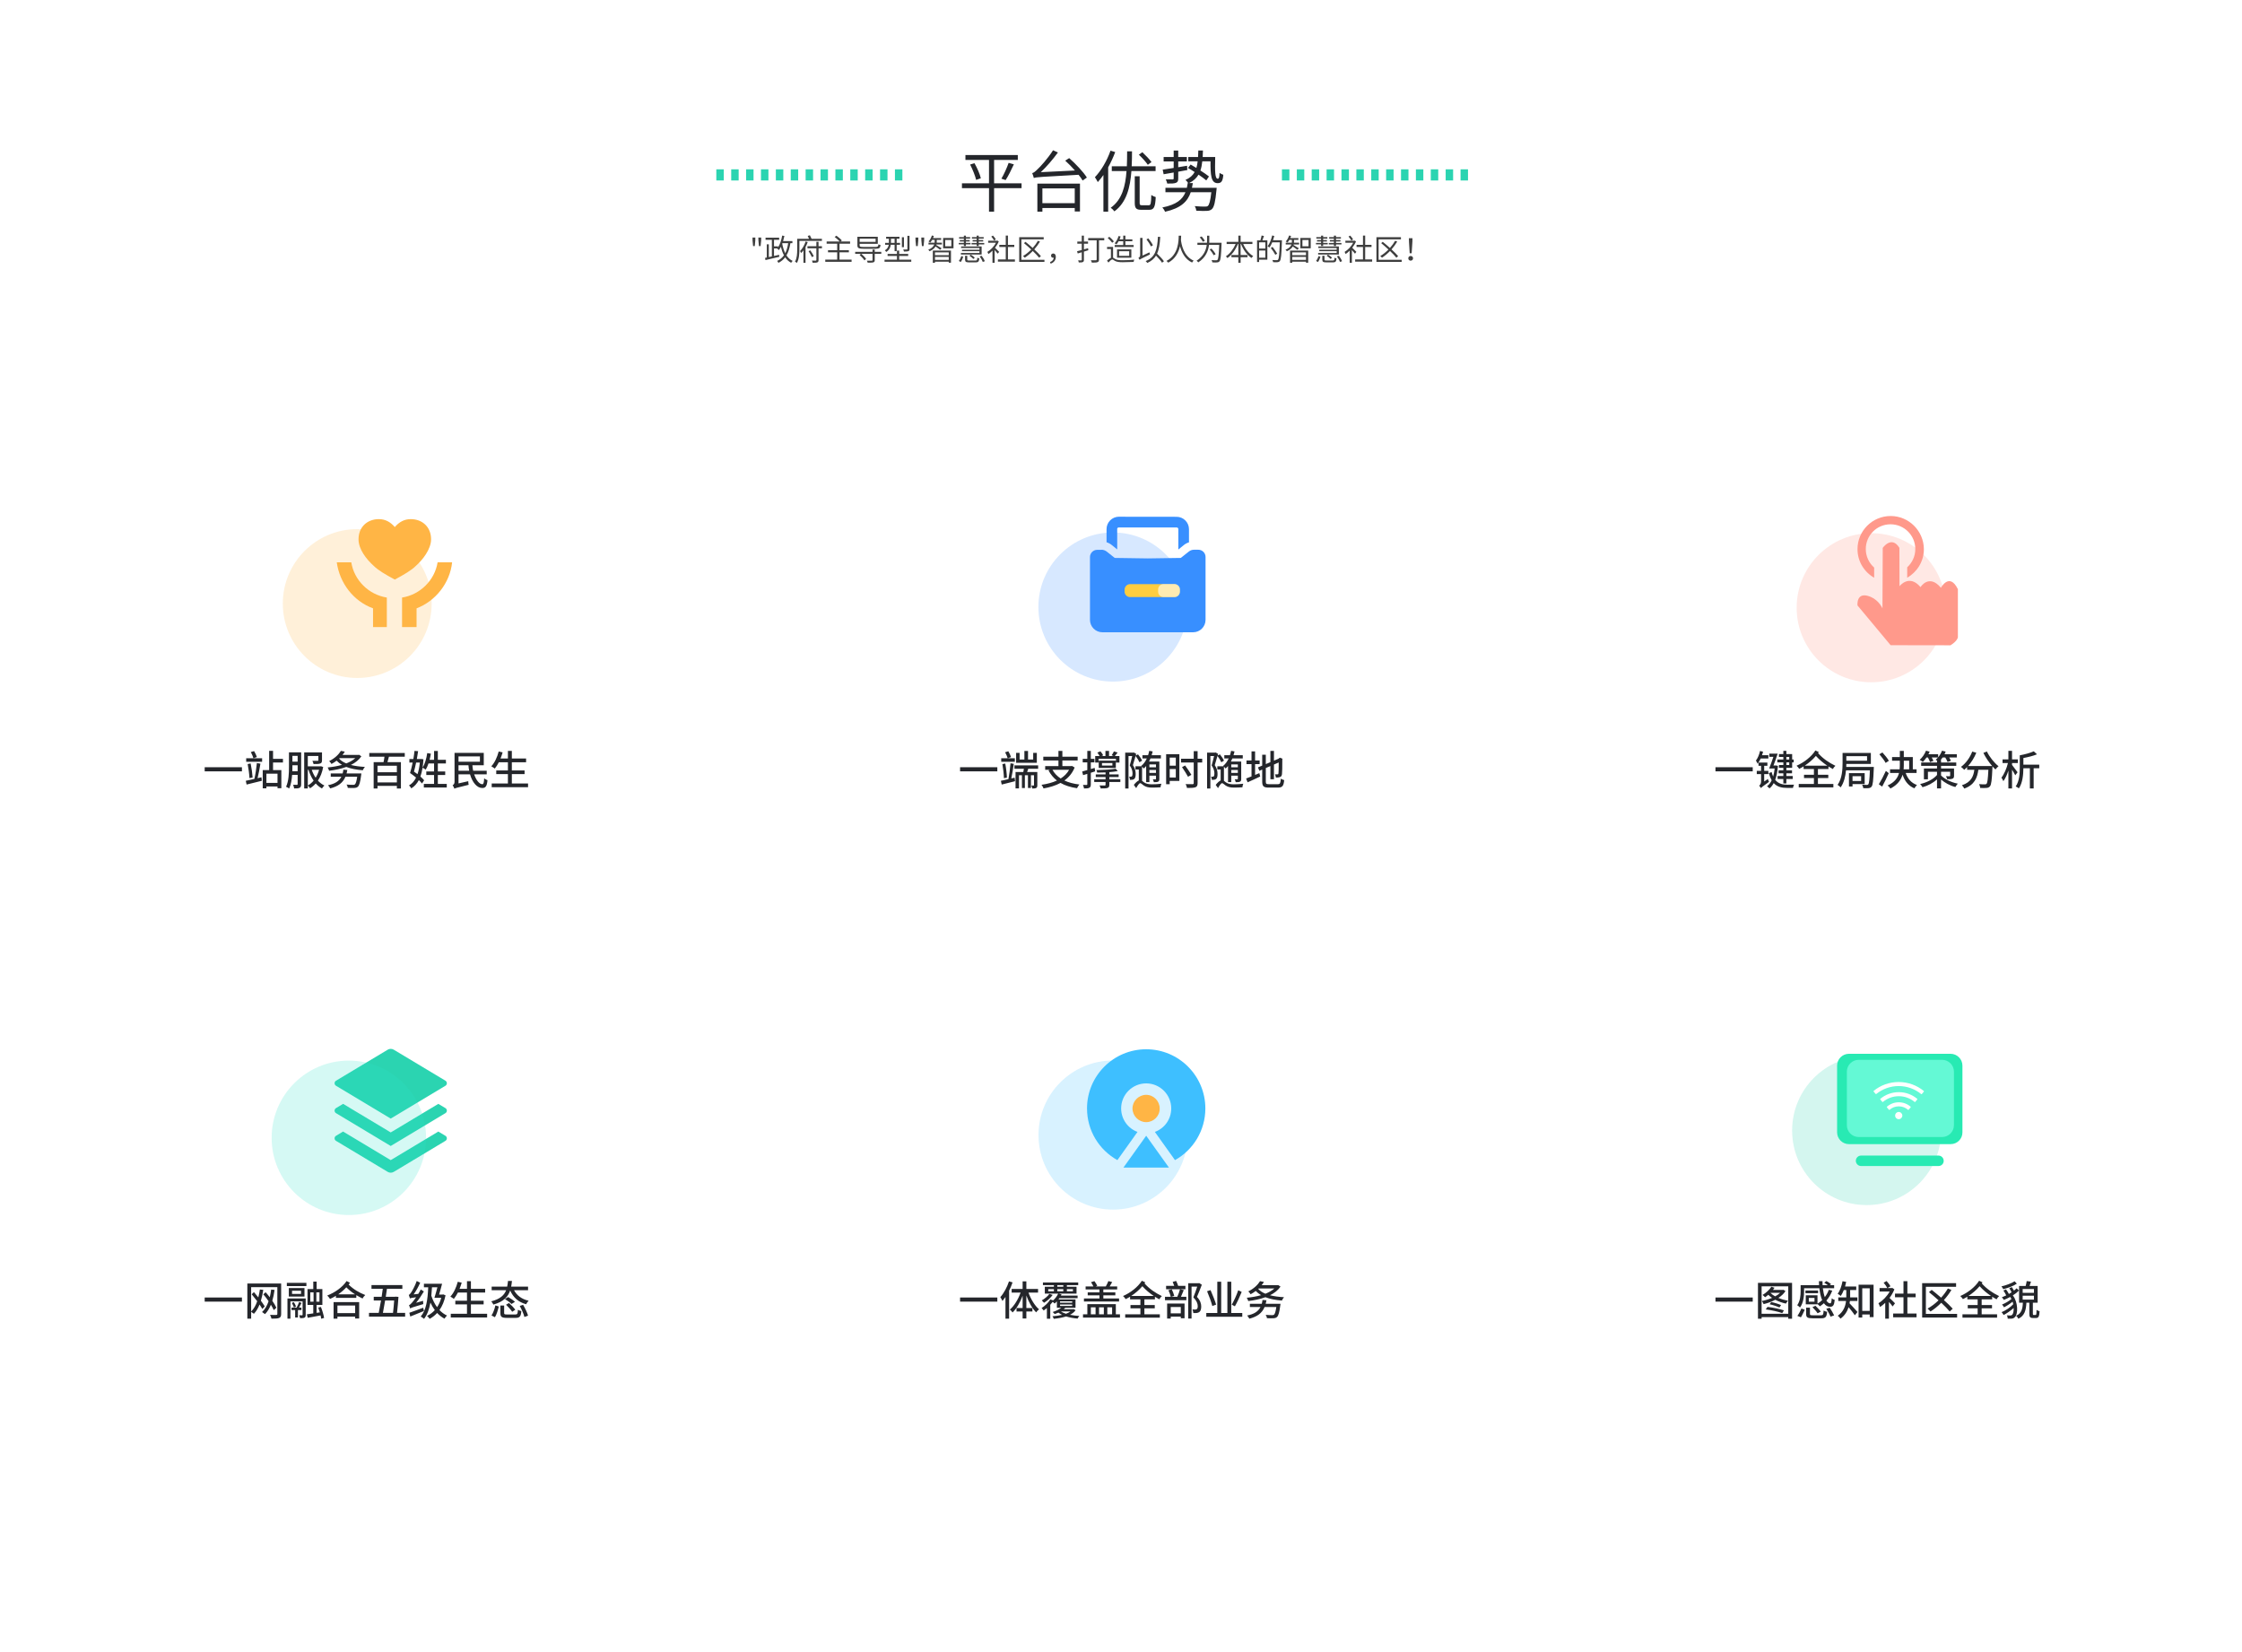 <svg width="1205" height="888" viewBox="0 0 1205 888" fill="none" xmlns="http://www.w3.org/2000/svg">
<path d="M549.056 98.508H534.296V85.944H547.04V83.316H518.888V85.944H531.56V98.508H517.016V101.136H531.56V113.736H534.296V101.136H549.056V98.508ZM521.408 88.428C522.776 91.056 524.144 94.548 524.648 96.672L527.168 95.808C526.7 93.684 525.224 90.3 523.748 87.708L521.408 88.428ZM540.488 96.78C541.892 94.62 543.62 91.2 544.916 88.32L542.108 87.528C541.208 90.12 539.552 93.792 538.22 96.024L540.488 96.78ZM577.64 101.244V109.2H560.252V101.244H577.64ZM557.552 113.736H560.252V111.792H577.64V113.664H580.448V98.688H557.552V113.736ZM572.528 86.34C574.256 87.888 576.092 89.76 577.748 91.632L559.388 92.532C562.556 89.544 565.76 85.836 568.604 81.948L565.976 80.76C563.168 85.224 558.992 89.76 557.696 90.912C556.508 92.1 555.572 92.892 554.78 93.036C555.068 93.756 555.536 95.088 555.644 95.664C557.048 95.16 559.136 95.088 579.692 93.936C580.592 95.052 581.348 96.096 581.888 97.032L584.156 95.412C582.284 92.424 578.144 88.032 574.652 84.972L572.528 86.34ZM618.896 87.096C617.852 85.656 615.692 83.388 613.964 81.804L612.092 83.136C613.856 84.792 615.944 87.096 616.916 88.572L618.896 87.096ZM596.864 80.976C594.956 86.412 591.824 91.74 588.476 95.232C588.944 95.88 589.736 97.248 590.024 97.86C591.032 96.744 592.076 95.448 593.048 94.044V113.736H595.604V89.94C597.044 87.312 598.34 84.54 599.384 81.732L596.864 80.976ZM621.092 91.92V89.364H608.24C608.384 86.7 608.42 84 608.42 81.336H605.792C605.792 84 605.756 86.7 605.648 89.364H597.548V91.92H605.468C604.892 99.984 603.092 107.364 596.972 111.648C597.656 112.116 598.52 112.944 598.952 113.592C605.468 108.84 607.448 100.74 608.096 91.92H621.092ZM613.784 110.316C612.704 110.316 612.524 110.064 612.524 108.984V94.728H609.896V108.984C609.896 111.9 610.652 112.764 613.46 112.764H617.636C620.228 112.764 620.912 111.288 621.164 105.924C620.444 105.708 619.364 105.24 618.788 104.772C618.68 109.488 618.464 110.316 617.42 110.316H613.784ZM625.412 93.648L630.812 92.712V95.88C630.812 96.276 630.668 96.42 630.2 96.42C629.768 96.42 628.22 96.42 626.564 96.384C626.888 97.068 627.212 98.004 627.356 98.652C629.696 98.688 631.136 98.616 632.036 98.256C633.008 97.86 633.26 97.248 633.26 95.88V92.28C634.88 91.992 636.536 91.704 638.156 91.38L638.012 89.076C636.428 89.328 634.808 89.616 633.26 89.868V86.772H637.904V84.396H633.26V80.904H630.812V84.396H625.412V86.772H630.812V90.264C628.58 90.624 626.528 90.912 624.908 91.164L625.412 93.648ZM646.4 84.396C646.472 83.316 646.508 82.092 646.544 80.868H644.06C644.024 82.128 643.988 83.316 643.916 84.396H638.66V86.7H643.7C643.556 87.996 643.34 89.184 643.016 90.264C641.936 89.616 640.892 89.004 639.92 88.428L638.516 90.264C639.668 90.912 640.892 91.704 642.08 92.46C641.108 94.26 639.56 95.628 637.148 96.708C637.652 97.104 638.3 97.824 638.588 98.4H638.372C638.228 99.3 638.084 100.092 637.904 100.92H626.384V103.296H637.148C635.6 107.148 632.36 109.992 624.728 111.504C625.268 112.08 625.916 113.088 626.168 113.808C634.808 111.864 638.336 108.228 639.992 103.296H651.044C650.54 107.94 649.964 110.028 649.172 110.676C648.812 110.964 648.416 111.036 647.624 111.036C646.796 111.036 644.456 111 642.116 110.784C642.584 111.468 642.908 112.476 642.944 113.232C645.248 113.376 647.444 113.412 648.596 113.34C649.856 113.268 650.612 113.052 651.404 112.332C652.52 111.252 653.204 108.588 653.816 102.108C653.888 101.712 653.924 100.92 653.924 100.92H640.64C640.82 100.092 640.964 99.264 641.108 98.4H639.092C641.468 97.248 643.052 95.736 644.168 93.864C645.824 94.98 647.3 96.06 648.344 96.96L649.784 94.836C648.668 93.972 647.012 92.784 645.176 91.632C645.68 90.192 646.004 88.536 646.184 86.7H650.612C650.576 93.972 650.828 98.436 654.428 98.436C656.408 98.436 657.2 97.464 657.488 93.936C656.876 93.756 656.048 93.324 655.472 92.928C655.364 95.268 655.148 96.06 654.536 96.06C652.988 96.096 652.952 92.172 653.132 84.396H646.4Z" fill="#24262B"/>
<line x1="385" y1="94" x2="485" y2="94" stroke="#2BD4B1" stroke-width="6" stroke-dasharray="4 4"/>
<line x1="689" y1="94" x2="789" y2="94" stroke="#2BD4B1" stroke-width="6" stroke-dasharray="4 4"/>
<path d="M404.76 132.272H405.656L405.944 129.312L405.976 127.664H404.44L404.472 129.312L404.76 132.272ZM407.912 132.272H408.792L409.096 129.312L409.128 127.664H407.576L407.624 129.312L407.912 132.272ZM420.53 130.688H423.618C423.298 132.8 422.802 134.592 422.034 136.064C421.298 134.592 420.786 132.848 420.418 130.96L420.53 130.688ZM425.89 130.688V129.568H420.898C421.154 128.704 421.394 127.76 421.586 126.816L420.402 126.608C419.97 129.008 419.25 131.28 418.178 132.944V132.384H416.002V128.896H418.77V127.744H411.458V128.896H414.85V137.808L413.218 138.16V131.296H412.13V138.4L411.186 138.592L411.41 139.776C413.394 139.328 416.226 138.656 418.85 138.016L418.738 136.944L416.002 137.568V133.504H417.794L417.714 133.616C417.97 133.792 418.466 134.192 418.658 134.4C419.026 133.888 419.378 133.296 419.698 132.656C420.114 134.352 420.642 135.888 421.346 137.2C420.45 138.48 419.282 139.472 417.714 140.224C417.938 140.48 418.274 140.992 418.402 141.264C419.906 140.48 421.09 139.488 422.002 138.288C422.85 139.536 423.906 140.544 425.218 141.232C425.41 140.928 425.778 140.464 426.034 140.224C424.658 139.584 423.57 138.56 422.706 137.232C423.746 135.488 424.386 133.344 424.818 130.688H425.89ZM441.746 129.456V128.352H436.21C435.97 127.792 435.602 127.04 435.282 126.448L434.114 126.784C434.37 127.248 434.642 127.84 434.834 128.352H428.466V134.16C428.466 136.16 428.37 138.816 427.282 140.624C427.554 140.736 428.066 141.088 428.29 141.312C429.474 139.36 429.65 136.32 429.65 134.16V129.456H441.746ZM432.978 129.792C432.434 131.52 431.346 133.632 430.018 134.912C430.178 135.184 430.45 135.696 430.562 135.984C431.01 135.552 431.442 135.056 431.826 134.528V141.232H432.946V132.784C433.426 131.904 433.826 130.992 434.13 130.112L432.978 129.792ZM434.578 134.976C435.218 135.984 436.002 137.328 436.37 138.176L437.378 137.68C437.01 136.848 436.226 135.552 435.522 134.56L434.578 134.976ZM441.762 132.336H439.938V129.952H438.77V132.336H433.986V133.456H438.77V139.728C438.77 139.984 438.674 140.048 438.418 140.064C438.178 140.064 437.314 140.08 436.386 140.032C436.546 140.384 436.738 140.88 436.786 141.216C438.002 141.216 438.802 141.2 439.298 141.008C439.778 140.8 439.938 140.464 439.938 139.744V133.456H441.762V132.336ZM451.218 139.536V135.616H456.242V134.464H451.218V130.96H456.898V129.792H451.73L452.482 129.248C451.858 128.496 450.578 127.408 449.554 126.672L448.594 127.344C449.554 128.048 450.69 129.056 451.314 129.792H444.29V130.96H449.954V134.464H445.026V135.616H449.954V139.536H443.554V140.704H457.698V139.536H451.218ZM470.61 128.288V129.968H462.034V128.288H470.61ZM470.546 133.696C472.562 133.696 473.074 133.312 473.282 131.696C472.93 131.632 472.45 131.488 472.146 131.312C472.018 132.48 471.778 132.704 470.482 132.704H464.114C462.37 132.704 462.034 132.544 462.034 131.872V131.024H471.778V127.248H460.818V131.888C460.818 133.376 461.602 133.696 464.194 133.696H470.546ZM473.666 135.344H470.146V134.112H468.946V135.344H459.634V136.448H462.722L462.018 137.056C463.01 137.888 464.13 139.104 464.61 139.936L465.49 139.152C464.994 138.352 463.922 137.264 462.946 136.448H468.946V139.776C468.946 140.032 468.85 140.112 468.546 140.112C468.242 140.128 467.09 140.144 465.922 140.096C466.098 140.416 466.274 140.848 466.338 141.168C467.874 141.168 468.834 141.168 469.394 140.992C469.954 140.832 470.146 140.512 470.146 139.792V136.448H473.65L473.666 135.344ZM488.834 126.72H487.698V133.808C487.698 134.032 487.634 134.096 487.394 134.096C487.154 134.128 486.354 134.128 485.442 134.096C485.618 134.416 485.794 134.864 485.842 135.184C486.978 135.184 487.746 135.168 488.226 134.992C488.706 134.8 488.834 134.496 488.834 133.84V126.72ZM485.842 127.52H484.738V132.848H485.842V127.52ZM478.85 130.416V128.32H480.818V130.512H478.85V130.416ZM480.818 131.568V134.992H481.938V131.568H483.746V130.512H481.938V128.32H483.426V127.264H476.258V128.32H477.746V130.384V130.512H475.73V131.568H477.666C477.474 132.64 476.978 133.712 475.586 134.56C475.81 134.736 476.21 135.168 476.37 135.392C477.986 134.368 478.578 132.944 478.77 131.568H480.818ZM483.282 139.568V137.552H488.114V136.464H483.282V134.672H482.082V136.464H477.058V137.552H482.082V139.568H475.41V140.688H489.778V139.568H483.282ZM492.354 132.272H493.25L493.538 129.312L493.57 127.664H492.034L492.066 129.312L492.354 132.272ZM495.506 132.272H496.386L496.69 129.312L496.722 127.664H495.17L495.218 129.312L495.506 132.272ZM506.108 133.44C505.66 133.12 503.82 132 503.196 131.664C503.228 131.568 503.26 131.488 503.276 131.392H506.236V130.416H503.452C503.484 130.208 503.484 130.032 503.484 129.84V128.912H505.836V127.952H501.484C501.644 127.568 501.804 127.184 501.916 126.784L500.844 126.576C500.476 127.776 499.852 128.976 499.036 129.76C499.308 129.888 499.772 130.176 499.996 130.336C500.348 129.952 500.7 129.456 501.004 128.912H502.348V129.84C502.348 130.032 502.348 130.208 502.316 130.416H499.036V131.392H502.108C501.772 132.368 500.924 133.424 498.892 134.224C499.164 134.4 499.5 134.784 499.644 135.04C501.324 134.272 502.284 133.376 502.828 132.464C503.628 133.008 504.812 133.856 505.276 134.256L506.108 133.44ZM509.916 135.648V137.152H502.524V135.648H509.916ZM502.524 139.664V138.08H509.916V139.664H502.524ZM501.356 141.232H502.524V140.64H509.916V141.2H511.116V134.672H501.356V141.232ZM511.308 132.368H508.012V128.976H511.308V132.368ZM506.892 127.904V133.456H512.476V127.904H506.892ZM524.924 132.208H526.044V131.376H528.988V130.592H526.044V129.792H528.444V129.008H526.044V128.24H528.7V127.456H526.044V126.624H524.924V127.456H522.38V128.24H524.924V129.008H522.748V129.792H524.924V130.592H522.204V131.376H524.924V132.208ZM527.596 132.448H516.556V133.28H526.428V134.208H517.052V134.992H526.428V135.968H516.46V136.8H527.596V132.448ZM521.052 137.472C521.836 137.952 522.732 138.672 523.148 139.184L523.916 138.512C523.468 137.984 522.54 137.296 521.772 136.864L521.052 137.472ZM518.044 132.208H519.148V131.344H521.612V130.56H519.148V129.792H521.18V129.008H519.148V128.24H521.404V127.456H519.148V126.624H518.044V127.456H515.484V128.24H518.044V129.008H515.852V129.792H518.044V130.56H515.292V131.344H518.044V132.208ZM516.364 140.816C516.94 140.08 517.388 138.912 517.708 138.016L516.716 137.6C516.428 138.448 515.916 139.552 515.34 140.24L516.364 140.816ZM521.004 140C520.028 140 519.868 139.936 519.868 139.536V137.472H518.7V139.552C518.7 140.704 519.164 141.008 520.94 141.008H524.412C525.804 141.008 526.172 140.592 526.332 138.864C525.996 138.816 525.532 138.656 525.276 138.48C525.196 139.824 525.068 140 524.332 140H521.004ZM526.54 137.776C527.212 138.704 527.916 139.952 528.188 140.768L529.308 140.4C529.036 139.584 528.3 138.352 527.612 137.456L526.54 137.776ZM535.228 128.672C534.956 128.096 534.284 127.232 533.676 126.608L532.78 127.136C533.356 127.76 533.996 128.672 534.284 129.264L535.228 128.672ZM537.004 135.36C536.652 135.008 535.436 133.76 534.796 133.152C535.612 132.128 536.316 130.96 536.796 129.776L536.156 129.312L535.932 129.36H531.1V130.448H535.308C534.284 132.432 532.428 134.352 530.668 135.392C530.844 135.616 531.116 136.208 531.212 136.544C531.948 136.064 532.7 135.424 533.42 134.704V141.216H534.588V134.352C535.196 135.024 535.916 135.872 536.252 136.336L537.004 135.36ZM541.74 139.44V132.752H545.148V131.6H541.74V126.592H540.556V131.6H537.1V132.752H540.556V139.44H536.348V140.608H545.484V139.44H541.74ZM548.956 139.616V128.624H560.956V127.488H547.788V140.752H561.356V139.616H548.956ZM559.452 137.648C558.604 136.624 557.308 135.344 555.884 134.032C557.036 132.736 558.076 131.328 558.956 129.84L557.852 129.392C557.084 130.736 556.124 132.064 555.036 133.264C553.756 132.112 552.396 130.944 551.18 129.968L550.348 130.672C551.596 131.696 552.956 132.896 554.252 134.096C552.908 135.472 551.388 136.688 549.836 137.616C550.124 137.808 550.572 138.272 550.78 138.496C552.268 137.536 553.74 136.288 555.084 134.896C556.476 136.208 557.708 137.504 558.508 138.496L559.452 137.648ZM564.7 141.712C566.38 141.12 567.468 139.808 567.468 138.08C567.468 136.96 566.988 136.24 566.108 136.24C565.452 136.24 564.892 136.64 564.892 137.392C564.892 138.144 565.436 138.528 566.092 138.528C566.188 138.528 566.268 138.528 566.364 138.512C566.284 139.6 565.58 140.352 564.348 140.864L564.7 141.712ZM584.796 133.392L582.572 134.016V130.96H584.78V129.824H582.572V126.64H581.404V129.824H579.02V130.96H581.404V134.368C580.46 134.608 579.58 134.848 578.876 135.024L579.228 136.224C579.884 136.032 580.62 135.808 581.404 135.584V139.632C581.404 139.872 581.308 139.952 581.084 139.952C580.892 139.952 580.204 139.952 579.436 139.936C579.596 140.256 579.772 140.736 579.82 141.056C580.924 141.056 581.58 141.04 581.996 140.832C582.411 140.64 582.572 140.336 582.572 139.648V135.216C583.356 134.992 584.156 134.736 584.94 134.496L584.796 133.392ZM593.5 127.968H584.86V129.136H589.42V139.472C589.42 139.776 589.292 139.872 588.988 139.888C588.652 139.904 587.484 139.904 586.316 139.856C586.508 140.192 586.732 140.784 586.812 141.136C588.316 141.136 589.308 141.12 589.884 140.896C590.46 140.704 590.668 140.304 590.668 139.488V129.136H593.5V127.968ZM603.692 129.664V131.696H599.1V132.736H609.292V131.696H604.86V129.664H608.604V128.624H604.86V126.64H603.692V128.624H601.724C601.932 128.128 602.14 127.6 602.3 127.088L601.196 126.832C600.764 128.304 599.996 129.792 599.084 130.752C599.34 130.88 599.868 131.152 600.076 131.328C600.476 130.864 600.86 130.288 601.196 129.664H603.692ZM601.484 135.024H606.892V137.504H601.484V135.024ZM608.06 138.496V134.032H600.364V138.496H608.06ZM598.684 129.76C598.188 129.056 597.116 128 596.236 127.264L595.356 127.888C596.236 128.656 597.292 129.76 597.756 130.464L598.684 129.76ZM598.236 132.704H595.004V133.824H597.084V138.592C596.428 138.848 595.692 139.424 594.988 140.064L595.74 141.104C596.524 140.208 597.324 139.44 597.852 139.44C598.172 139.44 598.636 139.856 599.228 140.208C600.252 140.784 601.58 140.928 603.436 140.928C605.1 140.928 607.9 140.848 609.292 140.768C609.308 140.416 609.5 139.856 609.644 139.536C607.964 139.744 605.34 139.856 603.468 139.856C601.772 139.856 600.396 139.76 599.42 139.216C598.86 138.896 598.556 138.608 598.236 138.48V132.704ZM619.66 131.824C619.18 130.784 618.14 129.248 617.196 128.112L616.188 128.64C617.116 129.808 618.14 131.424 618.588 132.448L619.66 131.824ZM614.06 137.344V127.856H612.796V137.216C612.796 137.952 612.172 138.464 611.836 138.656C612.044 138.88 612.396 139.36 612.492 139.632C612.892 139.28 613.468 138.944 618.076 136.736C617.98 136.464 617.82 135.968 617.772 135.616L614.06 137.344ZM625.58 140.416C624.812 139.296 623.26 137.632 621.884 136.32C622.94 134.048 623.372 131.104 623.596 127.312L622.348 127.248C621.98 134.32 620.876 138.272 615.756 140.304C616.028 140.544 616.476 141.072 616.636 141.328C618.796 140.336 620.284 139.072 621.324 137.376C622.604 138.64 623.916 140.16 624.556 141.184L625.58 140.416ZM633.516 126.672C633.468 129.104 633.564 136.88 626.924 140.24C627.292 140.496 627.676 140.848 627.884 141.168C631.788 139.088 633.484 135.504 634.22 132.304C634.988 135.28 636.7 139.232 640.7 141.104C640.876 140.768 641.228 140.368 641.564 140.096C635.916 137.584 634.956 130.896 634.716 128.992C634.796 128.048 634.812 127.248 634.828 126.672H633.516ZM647.58 129.408C647.228 128.768 646.492 127.776 645.852 127.072L644.828 127.52C645.468 128.256 646.188 129.28 646.492 129.936L647.58 129.408ZM649.916 130.448C649.948 129.776 649.964 129.152 649.964 128.544V126.656H648.78V128.528C648.78 129.136 648.764 129.776 648.716 130.448H643.564V131.632H648.588C648.204 134.448 646.94 137.648 643.116 140.144C643.42 140.336 643.852 140.72 644.044 141.008C648.14 138.288 649.42 134.736 649.804 131.632H655.292C655.068 137.04 654.828 139.168 654.348 139.648C654.172 139.84 653.98 139.888 653.66 139.888C653.26 139.888 652.236 139.888 651.18 139.776C651.404 140.144 651.564 140.656 651.595 141.008C652.556 141.072 653.58 141.088 654.124 141.04C654.716 140.992 655.084 140.848 655.452 140.416C656.076 139.664 656.284 137.424 656.54 131.072C656.54 130.896 656.556 130.448 656.556 130.448H649.916ZM653.372 136.624C652.956 135.792 651.996 134.512 651.148 133.584L650.172 134.064C650.988 135.024 651.932 136.368 652.332 137.2L653.372 136.624ZM673.132 131.152V129.968H666.796V126.624H665.564V129.968H659.276V131.152H664.108C662.94 133.856 660.972 136.448 658.86 137.744C659.132 137.968 659.516 138.4 659.708 138.688C662.012 137.12 664.076 134.272 665.308 131.152H665.564V137.056H661.852V138.24H665.564V141.216H666.796V138.24H670.508V137.056H666.796V131.152H667.02C668.22 134.272 670.284 137.152 672.652 138.64C672.844 138.32 673.26 137.888 673.564 137.632C671.356 136.384 669.34 133.856 668.188 131.152H673.132ZM680.076 133.584H676.716V130.24H680.076V133.584ZM676.716 138.48V134.64H680.076V138.48H676.716ZM678.06 126.576C677.948 127.328 677.66 128.4 677.42 129.168H675.628V140.816H676.716V139.552H681.164V129.168H678.508C678.78 128.48 679.068 127.6 679.34 126.816L678.06 126.576ZM688.988 129.12H684.204C684.476 128.368 684.7 127.6 684.892 126.816L683.756 126.544C683.244 128.736 682.38 130.944 681.308 132.352C681.564 132.512 682.076 132.832 682.284 133.024C682.844 132.272 683.34 131.296 683.788 130.224H687.852C687.644 136.592 687.404 139.024 686.876 139.584C686.716 139.792 686.54 139.824 686.22 139.824C685.852 139.824 684.892 139.824 683.852 139.728C684.076 140.064 684.22 140.544 684.252 140.896C685.148 140.944 686.06 140.976 686.62 140.912C687.164 140.864 687.532 140.72 687.884 140.272C688.524 139.488 688.732 137.024 688.988 129.728V129.12ZM686.46 136.32C685.948 135.376 684.844 133.84 683.948 132.704L683.02 133.248C683.9 134.4 684.972 135.984 685.452 136.944L686.46 136.32ZM698.108 133.44C697.66 133.12 695.82 132 695.196 131.664C695.228 131.568 695.26 131.488 695.276 131.392H698.236V130.416H695.452C695.484 130.208 695.484 130.032 695.484 129.84V128.912H697.836V127.952H693.484C693.644 127.568 693.804 127.184 693.916 126.784L692.844 126.576C692.476 127.776 691.852 128.976 691.036 129.76C691.308 129.888 691.772 130.176 691.996 130.336C692.348 129.952 692.7 129.456 693.004 128.912H694.348V129.84C694.348 130.032 694.348 130.208 694.316 130.416H691.036V131.392H694.108C693.772 132.368 692.924 133.424 690.892 134.224C691.164 134.4 691.5 134.784 691.644 135.04C693.324 134.272 694.284 133.376 694.828 132.464C695.628 133.008 696.812 133.856 697.276 134.256L698.108 133.44ZM701.916 135.648V137.152H694.524V135.648H701.916ZM694.524 139.664V138.08H701.916V139.664H694.524ZM693.356 141.232H694.524V140.64H701.916V141.2H703.116V134.672H693.356V141.232ZM703.308 132.368H700.012V128.976H703.308V132.368ZM698.892 127.904V133.456H704.476V127.904H698.892ZM716.924 132.208H718.044V131.376H720.988V130.592H718.044V129.792H720.444V129.008H718.044V128.24H720.7V127.456H718.044V126.624H716.924V127.456H714.38V128.24H716.924V129.008H714.748V129.792H716.924V130.592H714.204V131.376H716.924V132.208ZM719.596 132.448H708.556V133.28H718.428V134.208H709.052V134.992H718.428V135.968H708.46V136.8H719.596V132.448ZM713.052 137.472C713.836 137.952 714.732 138.672 715.148 139.184L715.916 138.512C715.468 137.984 714.54 137.296 713.772 136.864L713.052 137.472ZM710.044 132.208H711.148V131.344H713.612V130.56H711.148V129.792H713.18V129.008H711.148V128.24H713.404V127.456H711.148V126.624H710.044V127.456H707.484V128.24H710.044V129.008H707.852V129.792H710.044V130.56H707.292V131.344H710.044V132.208ZM708.364 140.816C708.94 140.08 709.388 138.912 709.708 138.016L708.716 137.6C708.428 138.448 707.916 139.552 707.34 140.24L708.364 140.816ZM713.004 140C712.028 140 711.868 139.936 711.868 139.536V137.472H710.7V139.552C710.7 140.704 711.164 141.008 712.94 141.008H716.412C717.804 141.008 718.172 140.592 718.332 138.864C717.996 138.816 717.532 138.656 717.276 138.48C717.196 139.824 717.068 140 716.332 140H713.004ZM718.54 137.776C719.212 138.704 719.916 139.952 720.188 140.768L721.308 140.4C721.036 139.584 720.3 138.352 719.612 137.456L718.54 137.776ZM727.228 128.672C726.956 128.096 726.284 127.232 725.676 126.608L724.78 127.136C725.356 127.76 725.996 128.672 726.284 129.264L727.228 128.672ZM729.004 135.36C728.652 135.008 727.436 133.76 726.796 133.152C727.612 132.128 728.316 130.96 728.796 129.776L728.156 129.312L727.932 129.36H723.1V130.448H727.308C726.284 132.432 724.428 134.352 722.668 135.392C722.844 135.616 723.116 136.208 723.212 136.544C723.948 136.064 724.7 135.424 725.42 134.704V141.216H726.588V134.352C727.196 135.024 727.916 135.872 728.252 136.336L729.004 135.36ZM733.74 139.44V132.752H737.148V131.6H733.74V126.592H732.556V131.6H729.1V132.752H732.556V139.44H728.348V140.608H737.484V139.44H733.74ZM740.956 139.616V128.624H752.956V127.488H739.788V140.752H753.356V139.616H740.956ZM751.452 137.648C750.604 136.624 749.308 135.344 747.884 134.032C749.036 132.736 750.076 131.328 750.956 129.84L749.852 129.392C749.084 130.736 748.124 132.064 747.036 133.264C745.756 132.112 744.396 130.944 743.18 129.968L742.348 130.672C743.596 131.696 744.956 132.896 746.252 134.096C744.908 135.472 743.388 136.688 741.836 137.616C742.124 137.808 742.572 138.272 742.78 138.496C744.268 137.536 745.74 136.288 747.084 134.896C748.476 136.208 749.708 137.504 750.508 138.496L751.452 137.648ZM757.66 136.128H758.716L759.116 129.92L759.148 128.032H757.228L757.276 129.92L757.66 136.128ZM758.188 140.08C758.891 140.08 759.468 139.6 759.468 138.816C759.468 138.064 758.891 137.568 758.188 137.568C757.484 137.568 756.908 138.064 756.908 138.816C756.908 139.6 757.484 140.08 758.188 140.08Z" fill="#3E3E3E"/>
<g filter="url(#filter0_d_4496_35)">
<rect x="4" y="500" width="386" height="268" fill="white"/>
</g>
<g filter="url(#filter1_d_4496_35)">
<rect x="410" y="500" width="386" height="268" fill="white"/>
</g>
<g filter="url(#filter2_d_4496_35)">
<rect x="816" y="500" width="385" height="268" fill="white"/>
</g>
<g filter="url(#filter3_d_4496_35)">
<rect x="4" y="216" width="386" height="268" fill="white"/>
</g>
<g filter="url(#filter4_d_4496_35)">
<rect x="410" y="216" width="386" height="268" fill="white"/>
</g>
<g filter="url(#filter5_d_4496_35)">
<rect x="816" y="216" width="385" height="268" fill="white"/>
</g>
<path d="M922.012 697.32V699.542H942.032V697.32H922.012ZM949.028 703.722C952.042 704.096 955.804 704.954 957.894 705.702L958.796 704.228C956.618 703.524 952.922 702.688 949.974 702.38L949.028 703.722ZM951.118 700.95C952.9 701.346 955.166 702.094 956.398 702.688L957.256 701.39C955.98 700.818 953.736 700.114 951.976 699.762L951.118 700.95ZM951.536 694.812H956.772C956.024 695.494 955.122 696.132 954.088 696.704C953.076 696.154 952.218 695.494 951.536 694.812ZM958.488 693.162L958.202 693.25H952.922C953.23 692.876 953.494 692.502 953.736 692.106L952.064 691.534C950.986 693.228 949.138 694.878 947.312 695.956C947.708 696.242 948.368 696.836 948.676 697.188C949.248 696.814 949.82 696.352 950.392 695.868C950.986 696.462 951.668 697.012 952.438 697.518C950.656 698.288 948.742 698.86 946.916 699.212C947.29 699.586 947.686 700.4 947.884 700.884C949.974 700.4 952.174 699.608 954.154 698.552C955.914 699.476 957.894 700.18 959.874 700.598C960.116 700.136 960.622 699.432 961.018 699.08C959.236 698.75 957.454 698.244 955.826 697.54C957.41 696.506 958.73 695.296 959.632 693.866L958.488 693.162ZM946.806 706.076V691.314H961.128V706.076H946.806ZM944.848 689.466V708.738H946.806V707.88H961.128V708.738H963.174V689.466H944.848ZM967.926 707.968C968.652 706.846 969.422 705.13 969.994 703.898L968.212 703.238C967.706 704.47 966.848 706.12 966.034 707.198L967.926 707.968ZM977.166 693.58H970.368V695.01H977.166V693.58ZM975.23 699.564H972.172V697.562H975.23V699.564ZM976.836 700.818C977.254 701.148 977.848 701.764 978.112 702.072C978.86 701.588 979.586 701.016 980.29 700.4C981.148 701.632 982.248 702.314 983.59 702.314C985.196 702.314 985.812 701.522 986.098 698.618C985.592 698.486 984.91 698.134 984.492 697.76C984.382 699.696 984.184 700.466 983.678 700.466C982.93 700.466 982.248 699.938 981.632 698.97C982.93 697.452 984.008 695.67 984.778 693.646L982.93 693.184C982.424 694.636 981.676 695.956 980.774 697.122C980.312 695.846 979.938 694.196 979.718 692.348H985.79V690.698H983.48L984.162 690.148C983.612 689.62 982.512 688.938 981.632 688.498L980.444 689.378C981.082 689.752 981.808 690.236 982.38 690.698H979.586C979.542 690.016 979.52 689.29 979.52 688.564H977.606C977.628 689.29 977.65 690.016 977.694 690.698H967.772V693.954C967.772 696.154 967.552 699.212 965.946 701.478C966.364 701.676 967.156 702.358 967.442 702.71C969.29 700.246 969.642 696.55 969.642 693.976V692.348H977.848C978.112 694.834 978.618 697.034 979.344 698.728C978.596 699.454 977.76 700.092 976.836 700.62V696.132H970.544V700.994H976.836V700.818ZM974.13 702.534C975.12 703.524 976.352 704.91 976.902 705.812L978.618 704.91C978.024 704.052 976.704 702.71 975.736 701.764L974.13 702.534ZM974.372 706.89C973.03 706.89 972.788 706.78 972.788 706.186V702.776H970.742V706.23C970.742 708.012 971.468 708.496 974.218 708.496H978.816C981.148 708.496 981.764 707.836 982.028 705.02C981.456 704.91 980.598 704.646 980.136 704.338C980.004 706.56 979.85 706.89 978.684 706.89H974.372ZM981.566 703.392C982.446 704.712 983.436 706.516 983.832 707.616L985.79 706.934C985.306 705.812 984.272 704.096 983.392 702.82L981.566 703.392ZM998.286 699.19V697.254H994.392C994.392 697.034 994.392 696.814 994.392 696.616V693.316H997.67V691.402H991.664C991.884 690.61 992.082 689.774 992.258 688.938L990.3 688.564C989.794 691.138 988.936 693.712 987.682 695.318C988.166 695.604 988.98 696.154 989.354 696.506C989.948 695.626 990.52 694.526 990.982 693.316H992.324V696.594V697.254H988.012V699.19H992.192C991.862 701.94 990.85 704.932 987.748 707.132C988.166 707.44 988.914 708.254 989.2 708.694C991.532 707 992.83 704.8 993.556 702.534C994.722 703.876 996.196 705.768 996.922 706.868L998.33 705.108C997.692 704.382 995.162 701.522 994.062 700.444C994.15 700.026 994.194 699.608 994.26 699.19H998.286ZM1000.9 704.536V692.37H1004.91V704.536H1000.9ZM998.924 690.434V708.1H1000.9V706.45H1004.91V707.858H1006.98V690.434H998.924ZM1018.5 700.444C1018.06 699.982 1016.44 698.354 1015.56 697.562C1016.61 696.132 1017.54 694.57 1018.17 692.942L1017.07 692.172L1016.72 692.26H1014.46L1016.04 691.292C1015.67 690.5 1014.79 689.334 1013.97 688.476L1012.39 689.378C1013.14 690.214 1013.97 691.446 1014.37 692.26H1010.21V694.108H1015.64C1014.24 696.66 1011.9 699.058 1009.59 700.4C1009.86 700.796 1010.3 701.874 1010.45 702.424C1011.38 701.83 1012.34 701.06 1013.25 700.18V708.716H1015.23V699.674C1015.97 700.532 1016.81 701.522 1017.23 702.138L1018.5 700.444ZM1025.15 705.944V697.21H1029.59V695.252H1025.15V688.564H1023.06V695.252H1018.5V697.21H1023.06V705.944H1017.51V707.946H1030.08V705.944H1025.15ZM1035.09 706.142V691.578H1051.33V689.62H1033.09V708.1H1051.88V706.142H1035.09ZM1049.52 703.348C1048.38 702.028 1046.66 700.378 1044.77 698.706C1046.29 697.012 1047.68 695.186 1048.82 693.25L1046.91 692.48C1045.92 694.218 1044.68 695.868 1043.28 697.408C1041.56 695.912 1039.78 694.438 1038.22 693.228L1036.76 694.438C1038.39 695.736 1040.17 697.276 1041.91 698.838C1040.09 700.598 1038.06 702.138 1035.99 703.304C1036.46 703.656 1037.25 704.448 1037.6 704.844C1039.58 703.59 1041.54 702.006 1043.36 700.158C1045.21 701.896 1046.84 703.546 1047.9 704.844L1049.52 703.348ZM1057.97 696.506C1060.19 695.032 1062.31 693.25 1063.98 691.248C1065.89 693.36 1067.92 695.032 1070.12 696.506H1057.97ZM1070.73 698.31V696.924C1071.48 697.386 1072.27 697.848 1073.09 698.31C1073.37 697.716 1073.97 696.99 1074.47 696.572C1070.95 694.856 1067.81 692.744 1065.14 689.752C1065.28 689.554 1065.41 689.378 1065.54 689.18L1063.71 688.322C1061.54 691.754 1057.55 694.812 1053.59 696.528C1054.12 696.968 1054.69 697.694 1055 698.2C1055.79 697.826 1056.61 697.364 1057.38 696.902V698.31H1062.92V701.368H1057.6V703.15H1062.92V706.34H1054.76V708.166H1073.37V706.34H1065.08V703.15H1070.64V701.368H1065.08V698.31H1070.73ZM1082.79 688.608C1081.12 689.686 1078.26 690.764 1075.68 691.358C1076.06 691.732 1076.45 692.392 1076.69 692.832C1079.31 692.194 1082.17 691.16 1083.98 689.884L1082.79 688.608ZM1083.87 692.37C1083.47 692.788 1082.96 693.228 1082.44 693.624C1082.11 693.008 1081.69 692.304 1081.25 691.732L1079.93 692.348C1080.39 693.03 1080.85 693.844 1081.16 694.526C1080.7 694.834 1080.21 695.142 1079.71 695.428C1079.33 694.636 1078.72 693.668 1078.15 692.942L1076.76 693.58C1077.33 694.35 1077.9 695.384 1078.28 696.198C1077.49 696.572 1076.72 696.902 1075.92 697.21C1076.32 697.584 1076.76 698.2 1077 698.618C1078.15 698.156 1079.31 697.628 1080.41 697.012C1080.65 697.364 1080.9 697.738 1081.09 698.112C1079.8 699.234 1077.66 700.466 1076.03 701.104C1076.41 701.478 1076.85 702.138 1077.09 702.6C1078.52 701.874 1080.35 700.686 1081.71 699.564C1081.84 700.004 1081.95 700.488 1082.06 700.928C1080.57 702.6 1077.95 704.338 1075.79 705.196C1076.19 705.592 1076.63 706.274 1076.87 706.736C1078.61 705.856 1080.68 704.426 1082.28 702.952C1082.35 704.624 1082.02 706.032 1081.58 706.494C1081.23 706.934 1080.87 707 1080.37 707C1079.97 707 1079.31 706.978 1078.63 706.912C1078.94 707.44 1079.07 708.166 1079.09 708.694C1079.69 708.716 1080.37 708.716 1080.79 708.716C1081.75 708.694 1082.44 708.452 1083.05 707.748C1084.61 706.208 1084.75 699.938 1081.82 696.198C1083.1 695.406 1084.24 694.504 1085.14 693.58L1083.87 692.37ZM1087.12 696.374H1093.17V698.464H1087.12V696.374ZM1087.12 692.766H1093.17V694.812H1087.12V692.766ZM1093.02 706.714C1092.67 706.714 1092.6 706.626 1092.6 706.054V700.114H1095.17V691.116H1090.82C1091.08 690.412 1091.32 689.576 1091.59 688.784L1089.28 688.498C1089.17 689.268 1088.95 690.258 1088.73 691.116H1085.19V700.114H1087.23C1087.06 703.502 1086.51 705.834 1083.6 707.132C1084.02 707.462 1084.59 708.232 1084.81 708.738C1088.18 707.088 1088.9 704.228 1089.12 700.114H1090.71V706.054C1090.71 707.814 1091.08 708.342 1092.69 708.342H1094.27C1095.61 708.342 1096.05 707.594 1096.21 704.712C1095.72 704.58 1094.98 704.272 1094.58 703.964C1094.54 706.318 1094.45 706.714 1094.07 706.714H1093.02Z" fill="#24262B"/>
<path opacity="0.2" d="M1003.28 647.651C1025.4 647.651 1043.34 629.712 1043.34 607.583C1043.34 585.454 1025.4 567.515 1003.28 567.515C981.146 567.515 963.207 585.454 963.207 607.583C963.207 629.712 981.146 647.651 1003.28 647.651Z" fill="#2BD4B1"/>
<path d="M1048.43 614.897H993.735C990.237 614.897 987.375 612.035 987.375 608.537V572.709C987.375 569.211 990.237 566.349 993.735 566.349H1048.38C1051.88 566.349 1054.74 569.211 1054.74 572.709V608.537C1054.79 612.035 1051.93 614.897 1048.43 614.897Z" fill="#28EAB3"/>
<path d="M1043.82 611.081H998.981C995.483 611.081 992.621 608.219 992.621 604.721V575.942C992.621 572.444 995.483 569.582 998.981 569.582H1043.82C1047.32 569.582 1050.18 572.444 1050.18 575.942V604.668C1050.18 608.219 1047.32 611.081 1043.82 611.081Z" fill="#64F9D5"/>
<path d="M1041.91 626.663H1000.25C998.717 626.663 997.445 625.391 997.445 623.854C997.445 622.317 998.717 621.045 1000.25 621.045H1041.86C1043.4 621.045 1044.67 622.317 1044.67 623.854C1044.72 625.391 1043.45 626.663 1041.91 626.663Z" fill="#28EAB3"/>
<path d="M516.012 697.32V699.542H536.032V697.32H516.012ZM542.302 688.652C541.246 691.842 539.53 695.054 537.638 697.122C537.99 697.584 538.584 698.706 538.782 699.19C539.332 698.53 539.86 697.826 540.41 697.034V708.694H542.368V693.646C543.072 692.194 543.732 690.698 544.216 689.202L542.302 688.652ZM557.922 694.68V692.744H551.63V688.652H549.628V692.744H543.732V694.68H548.55C547.252 698.288 545.096 701.874 542.764 703.81C543.204 704.162 543.908 704.866 544.216 705.372C546.372 703.304 548.286 699.982 549.628 696.374V702.996H546.35V704.844H549.628V708.606H551.63V704.844H554.886V702.996H551.63V696.242C552.928 699.828 554.82 703.26 556.888 705.306C557.262 704.756 557.944 704.052 558.45 703.678C556.184 701.764 554.028 698.222 552.774 694.68H557.922ZM575.324 704.822C574.664 705.328 573.85 705.724 572.926 706.054C571.87 705.724 570.924 705.328 570.242 704.822H575.324ZM569.736 701.082H576.27V701.852H569.736V701.082ZM569.736 699.366H576.27V700.136H569.736V699.366ZM563.4 692.832H566.436V693.976H563.4V692.832ZM568.262 690.676H571.496V691.556H568.262V690.676ZM576.666 692.832V693.976H573.41V692.832H576.666ZM568.262 693.976V692.832H571.496V693.976H568.262ZM577.04 703.546L576.688 703.612H571.76C572.024 703.37 572.288 703.128 572.53 702.864H578.052V698.354H568.9C569.076 698.134 569.23 697.936 569.362 697.694H579.174V696.308H570.22C570.33 696.088 570.418 695.846 570.528 695.648L569.098 695.252H578.602V691.556H573.41V690.676H579.504V689.246H560.54V690.676H566.436V691.556H561.552V695.252H568.724C568.108 696.616 567.118 697.914 566.018 698.882L564.5 698.354C563.576 699.982 561.64 701.852 559.814 702.996C560.144 703.304 560.672 703.92 560.936 704.316C561.508 703.92 562.102 703.458 562.674 702.996V708.738H564.478V701.236C564.962 700.708 565.402 700.18 565.798 699.63C566.194 699.938 566.634 700.334 566.854 700.576C567.25 700.246 567.646 699.85 568.042 699.41V702.864H570.352C569.23 703.766 567.536 704.558 565.776 705.13C566.106 705.372 566.612 705.922 566.854 706.23C567.536 705.988 568.24 705.724 568.878 705.438C569.428 705.878 570.11 706.296 570.858 706.67C569.252 707.044 567.448 707.264 565.644 707.396C565.908 707.77 566.238 708.342 566.37 708.782C568.702 708.54 570.99 708.144 572.992 707.506C574.84 708.078 576.974 708.474 579.174 708.65C579.372 708.232 579.768 707.594 580.098 707.242C578.36 707.132 576.644 706.934 575.082 706.626C576.314 705.988 577.348 705.196 578.096 704.162L577.04 703.546ZM563.994 695.384C563.158 696.616 561.464 698.024 559.924 698.882C560.276 699.19 560.848 699.806 561.134 700.158C562.828 699.168 564.632 697.54 565.776 695.956L563.994 695.384ZM601.46 697.848H593.012V696.154H599.458V694.57H593.012V692.986H600.448V691.38H596.4C596.862 690.676 597.324 689.84 597.764 689.026L595.718 688.498C595.41 689.356 594.816 690.5 594.332 691.38H588.898L589.734 691.05C589.448 690.346 588.81 689.29 588.194 688.52L586.368 689.114C586.874 689.774 587.358 690.676 587.666 691.38H583.486V692.986H590.922V694.57H584.608V696.154H590.922V697.848H582.584V699.476H601.46V697.848ZM586.302 702.6H588.832V706.34H586.302V702.6ZM593.276 702.6V706.34H590.702V702.6H593.276ZM597.72 702.6V706.34H595.146V702.6H597.72ZM599.722 706.34V700.906H584.41V706.34H582.078V708.122H601.944V706.34H599.722ZM607.972 696.506C610.194 695.032 612.306 693.25 613.978 691.248C615.892 693.36 617.916 695.032 620.116 696.506H607.972ZM620.732 698.31V696.924C621.48 697.386 622.272 697.848 623.086 698.31C623.372 697.716 623.966 696.99 624.472 696.572C620.952 694.856 617.806 692.744 615.144 689.752C615.276 689.554 615.408 689.378 615.54 689.18L613.714 688.322C611.536 691.754 607.554 694.812 603.594 696.528C604.122 696.968 604.694 697.694 605.002 698.2C605.794 697.826 606.608 697.364 607.378 696.902V698.31H612.922V701.368H607.598V703.15H612.922V706.34H604.76V708.166H623.372V706.34H615.078V703.15H620.644V701.368H615.078V698.31H620.732ZM634.636 702.424V705.834H629.224V702.424H634.636ZM627.288 708.628H629.224V707.616H634.636V708.474H636.66V700.576H627.288V708.628ZM637.122 691.05H633.228C632.986 690.28 632.546 689.246 632.128 688.41L630.28 688.938C630.566 689.576 630.874 690.368 631.094 691.05H626.738V692.876H637.122V691.05ZM634.218 692.876C633.91 694.086 633.316 695.758 632.766 696.924H629.51L631.116 696.462C630.896 695.494 630.346 694.042 629.774 692.942L627.992 693.404C628.52 694.504 629.048 695.956 629.246 696.924H626.144V698.772H637.628V696.924H634.724C635.208 695.868 635.758 694.548 636.242 693.338L634.218 692.876ZM644.514 689.554L644.206 689.642H638.618V708.65H640.422V691.49H643.458C642.93 693.184 642.116 695.472 641.39 697.232C643.216 699.102 643.744 700.664 643.744 701.962C643.744 702.71 643.612 703.326 643.194 703.59C642.974 703.722 642.666 703.788 642.336 703.81C641.962 703.81 641.434 703.81 640.862 703.744C641.17 704.294 641.346 705.152 641.368 705.68C642.006 705.702 642.666 705.702 643.194 705.636C643.7 705.57 644.184 705.416 644.558 705.152C645.306 704.624 645.614 703.568 645.614 702.16C645.614 700.708 645.196 698.992 643.326 696.99C644.206 695.01 645.174 692.502 645.944 690.456L644.514 689.554ZM665.502 693.426C664.688 695.956 663.192 699.168 662.026 701.17L663.72 702.05C664.908 699.982 666.338 696.946 667.372 694.328L665.502 693.426ZM653.622 701.148C653.05 699.168 651.73 695.868 650.63 693.36L648.76 693.954C649.838 696.484 651.07 699.872 651.576 701.896L653.622 701.148ZM661.762 705.636V688.85H659.672V705.636H656.35V688.828H654.26V705.636H648.342V707.66H667.68V705.636H661.762ZM680.264 700.686C680.44 700.114 680.572 699.476 680.682 698.816L678.548 698.64C678.46 699.388 678.328 700.07 678.152 700.686H671.772V702.446H677.47C676.194 704.932 673.862 706.296 670.298 707C670.672 707.396 671.266 708.254 671.464 708.716C675.6 707.638 678.24 705.856 679.67 702.446H685.984C685.61 704.954 685.214 706.186 684.708 706.582C684.466 706.78 684.202 706.802 683.718 706.802C683.146 706.802 681.672 706.78 680.264 706.648C680.616 707.154 680.902 707.902 680.924 708.43C682.266 708.518 683.608 708.518 684.334 708.474C685.236 708.43 685.786 708.298 686.336 707.814C687.128 707.11 687.612 705.416 688.118 701.522C688.162 701.258 688.228 700.686 688.228 700.686H680.264ZM676.502 692.458H684.95C683.696 693.602 682.024 694.526 680.11 695.296C678.482 694.614 677.162 693.756 676.26 692.7L676.502 692.458ZM686.974 690.632L686.622 690.72H678.086C678.548 690.148 678.966 689.554 679.318 688.96L677.228 688.542C676.106 690.412 673.994 692.524 670.914 694.042C671.332 694.35 671.904 695.12 672.146 695.582C673.18 695.054 674.104 694.438 674.918 693.8C675.754 694.68 676.7 695.428 677.8 696.066C675.358 696.748 672.718 697.21 670.1 697.452C670.408 697.914 670.738 698.728 670.892 699.234C674.038 698.86 677.25 698.222 680.11 697.166C682.618 698.156 685.632 698.706 688.976 698.97C689.218 698.442 689.68 697.606 690.12 697.166C687.37 697.012 684.796 696.682 682.596 696.11C684.95 694.944 686.93 693.404 688.228 691.468L686.974 690.632Z" fill="#24262B"/>
<path opacity="0.2" d="M598.23 650.089C620.359 650.089 638.298 632.15 638.298 610.021C638.298 587.892 620.359 569.953 598.23 569.953C576.101 569.953 558.162 587.892 558.162 610.021C558.162 632.15 576.101 650.089 598.23 650.089Z" fill="#3EBFFF"/>
<path d="M620.702 608.325C625.843 606.47 629.5 601.541 629.5 595.711C629.5 588.291 623.458 582.249 616.038 582.249C608.618 582.249 602.576 588.291 602.576 595.711C602.576 601.488 606.233 606.47 611.374 608.325L600.562 623.483C590.81 618.077 584.238 607.689 584.238 595.711C584.238 578.168 598.495 563.911 616.038 563.911C633.581 563.911 647.838 578.168 647.838 595.711C647.838 607.636 641.266 618.077 631.514 623.483L620.702 608.325Z" fill="#3EBFFF"/>
<path d="M616.038 610.392L628.281 627.511H603.795L616.038 610.392Z" fill="#3EBFFF"/>
<path d="M616.038 603.078C612.01 603.078 608.724 599.792 608.671 595.764C608.671 591.736 611.957 588.45 615.985 588.397C620.013 588.397 623.299 591.683 623.299 595.764C623.352 599.792 620.066 603.078 616.038 603.078Z" fill="#FFB545"/>
<path d="M922.012 412.32V414.542H942.032V412.32H922.012ZM961.656 406.798V408.184H960.116V406.798H961.656ZM961.656 411.132H960.116V409.724H961.656V411.132ZM958.488 408.184H955.254V409.724H958.488V411.132H956.134V412.65H958.488V414.014H955.936V415.62H958.488V417.072H955.408V418.678H958.488V421.032H960.116V418.678H963.526V417.072H960.116V415.62H963.152V414.014H960.116V412.65H963.218V409.724H964.054V408.184H963.218V405.258H960.116V403.542H958.488V405.258H956.134V406.798H958.488V408.184ZM950.436 407.656V405.874H947.026C947.246 405.28 947.422 404.642 947.598 404.026L945.97 403.586C945.53 405.544 944.738 407.458 943.748 408.756C944.034 409.152 944.496 410.076 944.65 410.45C945.266 409.702 945.838 408.734 946.3 407.656H950.436ZM948.192 420.02V416.038H950.436V414.3H948.192V411.572H949.908V409.834H945.134V411.572H946.52V414.3H944.21V416.038H946.52V420.13C946.52 421.208 945.882 421.956 945.486 422.264C945.794 422.55 946.256 423.166 946.454 423.54V423.474L946.476 423.54C946.806 423.1 947.356 422.66 950.788 420.196C950.59 419.844 950.326 419.118 950.194 418.656L948.192 420.02ZM954.572 411.374L954.264 411.418H953.186C953.934 409.482 954.77 407.062 955.43 405.038H950.92L950.942 406.732H953.142C952.416 408.932 951.536 411.374 950.854 413.024H953.824C953.648 414.674 953.362 416.082 953.01 417.336C952.68 416.632 952.394 415.84 952.196 414.938L950.678 415.488C951.096 417.05 951.624 418.326 952.218 419.36C951.58 420.746 950.744 421.78 949.71 422.55C950.084 422.792 950.744 423.342 951.03 423.716C951.91 423.012 952.68 422.066 953.318 420.878C955.21 422.924 957.696 423.452 960.556 423.452H963.658C963.724 422.968 963.988 422.154 964.252 421.714C963.482 421.736 961.326 421.736 960.71 421.736C958.158 421.736 955.804 421.23 954.11 419.118C954.836 417.16 955.32 414.674 955.584 411.616L954.572 411.374ZM969.972 411.506C972.194 410.032 974.306 408.25 975.978 406.248C977.892 408.36 979.916 410.032 982.116 411.506H969.972ZM982.732 413.31V411.924C983.48 412.386 984.272 412.848 985.086 413.31C985.372 412.716 985.966 411.99 986.472 411.572C982.952 409.856 979.806 407.744 977.144 404.752C977.276 404.554 977.408 404.378 977.54 404.18L975.714 403.322C973.536 406.754 969.554 409.812 965.594 411.528C966.122 411.968 966.694 412.694 967.002 413.2C967.794 412.826 968.608 412.364 969.378 411.902V413.31H974.922V416.368H969.598V418.15H974.922V421.34H966.76V423.166H985.372V421.34H977.078V418.15H982.644V416.368H977.078V413.31H982.732ZM1000.29 417.16V419.734H995.668V417.16H1000.29ZM1002.2 421.384V415.51H993.754V422.682H995.668V421.384H1002.2ZM1003.48 406.38V408.822H992.346V406.38H1003.48ZM992.302 412.188C992.324 411.638 992.346 411.088 992.346 410.582H1005.52V404.642H990.322V409.944C990.322 413.442 990.102 418.37 987.638 421.824C988.078 422.066 988.936 422.748 989.288 423.166C991.114 420.614 991.862 417.138 992.17 413.992H1005C1004.82 419.008 1004.56 421.076 1004.12 421.56C1003.92 421.78 1003.7 421.846 1003.35 421.846C1002.88 421.846 1001.89 421.824 1000.82 421.736C1001.15 422.264 1001.41 423.056 1001.43 423.584C1002.51 423.65 1003.59 423.65 1004.2 423.584C1004.95 423.496 1005.46 423.342 1005.92 422.748C1006.58 421.956 1006.84 419.602 1007.09 413.09C1007.11 412.826 1007.13 412.188 1007.13 412.188H992.302ZM1015.2 408.866C1014.52 407.612 1012.96 405.742 1011.73 404.4L1010.1 405.368C1011.33 406.798 1012.83 408.756 1013.47 410.01L1015.2 408.866ZM1013.6 414.3C1012.43 416.874 1010.89 419.778 1009.81 421.494L1011.6 422.748C1012.78 420.614 1014.1 417.93 1015.14 415.532L1013.6 414.3ZM1023.23 408.822H1026.12V413.464H1023.12C1023.21 412.606 1023.23 411.748 1023.23 410.934V408.822ZM1030.1 415.422V413.464H1028.07V406.886H1023.23V403.564H1021.1V406.886H1016.92V408.822H1021.1V410.934C1021.1 411.748 1021.08 412.606 1020.99 413.464H1015.84V415.422H1020.66C1020.02 417.93 1018.42 420.372 1014.54 422.132C1015.05 422.528 1015.75 423.342 1016.04 423.782C1019.89 421.802 1021.72 419.14 1022.57 416.346C1023.74 419.822 1025.74 422.374 1028.93 423.672C1029.24 423.122 1029.83 422.308 1030.32 421.89C1027.26 420.834 1025.3 418.502 1024.25 415.422H1030.1ZM1043.25 414.762H1048.14V416.896C1048.14 417.116 1048.05 417.182 1047.79 417.182C1047.57 417.204 1046.69 417.204 1045.87 417.16C1046.11 417.622 1046.44 418.26 1046.58 418.788C1047.79 418.788 1048.71 418.766 1049.39 418.502C1050.03 418.238 1050.23 417.82 1050.23 416.896V413.024H1043.25V411.594H1051.42V409.812H1043.25V408.514H1043.03C1043.41 408.074 1043.76 407.612 1044.09 407.106H1045.52C1046.03 407.92 1046.51 408.866 1046.73 409.504L1048.56 408.91C1048.38 408.404 1048.01 407.744 1047.63 407.106H1051.72V405.368H1045.1C1045.34 404.884 1045.56 404.422 1045.72 403.916L1043.74 403.454C1043.3 404.73 1042.57 405.962 1041.69 406.996V405.368H1036.46C1036.7 404.906 1036.92 404.444 1037.12 403.96L1035.16 403.454C1034.43 405.302 1033.16 407.15 1031.77 408.36C1032.25 408.624 1033.09 409.152 1033.46 409.504C1034.12 408.866 1034.78 408.008 1035.42 407.106H1036.19C1036.68 407.92 1037.12 408.954 1037.31 409.592L1039.14 408.932C1038.96 408.426 1038.63 407.766 1038.24 407.106H1041.63C1041.21 407.568 1040.79 407.964 1040.37 408.316C1040.55 408.426 1040.81 408.602 1041.08 408.756V409.812H1032.56V411.594H1041.08V413.024H1034.04V418.81H1036.19V414.762H1041.08V416.5C1039.16 418.766 1035.62 420.57 1032.01 421.362C1032.43 421.78 1033.02 422.572 1033.29 423.078C1036.17 422.286 1038.99 420.79 1041.08 418.854V423.716H1043.25V418.92C1045.1 420.548 1047.83 422.176 1050.95 422.968C1051.24 422.44 1051.83 421.604 1052.25 421.164C1048.4 420.416 1045.04 418.568 1043.25 416.764V414.762ZM1066 404.642C1067.19 407.062 1068.95 409.658 1070.71 411.682H1057.8C1059.56 409.702 1061.12 407.194 1062.2 404.554L1060.02 403.916C1058.76 407.216 1056.54 410.274 1053.97 412.144C1054.47 412.496 1055.33 413.288 1055.71 413.728C1056.23 413.288 1056.74 412.804 1057.27 412.254V413.706H1061.14C1060.68 417.182 1059.47 420.372 1054.45 422.022C1054.91 422.462 1055.51 423.276 1055.73 423.804C1061.29 421.802 1062.72 417.952 1063.3 413.706H1068.69C1068.44 418.722 1068.18 420.768 1067.67 421.274C1067.45 421.494 1067.19 421.538 1066.75 421.538C1066.24 421.538 1064.97 421.538 1063.65 421.428C1064.02 422 1064.26 422.88 1064.31 423.474C1065.65 423.54 1066.97 423.54 1067.72 423.452C1068.51 423.386 1069.02 423.188 1069.54 422.594C1070.27 421.736 1070.58 419.206 1070.86 412.606C1070.89 412.43 1070.89 412.122 1070.89 411.88C1071.44 412.496 1071.96 413.068 1072.51 413.53C1072.87 412.98 1073.61 412.188 1074.14 411.792C1071.88 410.032 1069.24 406.776 1067.89 403.872L1066 404.642ZM1084.37 415.048C1083.95 414.432 1082.19 412.078 1081.4 411.088V410.076H1084.55V408.14H1081.4V403.542H1079.44V408.14H1076.3V410.076H1079.2C1078.54 412.914 1077.13 416.148 1075.7 417.93C1076.03 418.414 1076.52 419.228 1076.74 419.822C1077.75 418.48 1078.7 416.39 1079.44 414.168V423.738H1081.4V413.64C1082.08 414.718 1082.79 415.928 1083.14 416.654L1084.37 415.048ZM1096.03 410.956H1087.5V407.392C1090.05 406.908 1092.78 406.248 1094.82 405.39L1093.08 403.784C1091.32 404.62 1088.27 405.434 1085.56 405.94V412.54C1085.56 415.598 1085.38 419.778 1083.38 422.66C1083.87 422.858 1084.72 423.364 1085.08 423.694C1087.1 420.746 1087.47 416.214 1087.5 412.892H1090.99V423.738H1093.02V412.892H1096.03V410.956Z" fill="#24262B"/>
<path opacity="0.2" d="M1005.71 366.679C1027.84 366.679 1045.78 348.74 1045.78 326.611C1045.78 304.482 1027.84 286.543 1005.71 286.543C983.586 286.543 965.646 304.482 965.646 326.611C965.646 348.74 983.586 366.679 1005.71 366.679Z" fill="#FA6E57" fill-opacity="0.8"/>
<path d="M1016.15 346.751L998.347 325.392C998.347 325.392 997.446 317.442 1005.45 320.781C1010.06 322.795 1011.76 326.982 1011.76 326.982L1011.91 294.44C1011.91 294.44 1016.68 287.603 1020.87 294.44L1020.92 315.057C1020.92 315.057 1026.12 308.273 1032.21 315.534C1032.21 315.534 1036.77 308.167 1043.18 315.905C1043.18 315.905 1047.74 307.372 1052.3 316.647V342.511C1052.3 342.511 1052.04 344.525 1048.33 346.804L1016.15 346.751Z" fill="#FF998B"/>
<path d="M1016.16 277.321C1006.3 277.321 998.348 285.324 998.348 295.129C998.348 301.754 1001.95 307.425 1007.3 310.499V305.04C1004.55 302.602 1002.8 299.051 1002.8 295.076C1002.8 287.709 1008.74 281.773 1016.1 281.773C1023.47 281.773 1029.41 287.762 1029.41 295.076C1029.41 298.998 1027.71 302.443 1025.06 304.881V310.499C1030.36 307.425 1034.02 301.754 1034.02 295.129C1033.96 285.324 1025.96 277.321 1016.16 277.321Z" fill="#FF998B"/>
<path d="M516.012 412.32V414.542H536.032V412.32H516.012ZM557.262 404.62H555.304V408.184H552.532V403.586H550.574V408.184H548V404.62H546.13V409.966H557.262V404.62ZM540.212 404.29C540.762 405.28 541.356 406.622 541.598 407.524L543.402 406.886C543.138 406.028 542.522 404.73 541.95 403.762L540.212 404.29ZM545.448 407.524H538.122V409.416H545.448V407.524ZM541.18 417.93C541.114 415.84 540.762 412.782 540.3 410.362L538.76 410.648C539.178 413.024 539.53 416.148 539.574 418.216L541.18 417.93ZM543.534 418.37C544.018 416.148 544.524 413.002 544.876 410.516L543.116 410.208C542.918 412.76 542.456 416.412 541.994 418.744C540.476 419.096 539.024 419.404 537.946 419.624L538.386 421.648C540.432 421.142 543.05 420.482 545.558 419.844L545.338 417.952L543.534 418.37ZM557.966 413.178V411.352H545.228V413.178H550.31C550.244 413.772 550.112 414.344 550.002 414.894H545.822V423.716H547.67V416.632H549.254V423.518H550.838V416.632H552.488V423.474H554.094V416.632H555.744V421.912C555.744 422.11 555.678 422.176 555.502 422.176C555.326 422.176 554.842 422.176 554.314 422.154C554.512 422.594 554.754 423.298 554.82 423.782C555.766 423.782 556.426 423.738 556.932 423.474C557.416 423.188 557.526 422.748 557.526 421.956V414.894H552.048C552.246 414.344 552.444 413.772 552.642 413.178H557.966ZM574.598 413.728C573.542 415.664 571.98 417.182 570.088 418.392C568.196 417.16 566.7 415.598 565.666 413.728H574.598ZM576.16 411.638L575.786 411.726H570.99V408.712H579.196V406.688H570.99V403.564H568.878V406.688H560.738V408.712H568.878V411.726H561.75V413.728H564.302L563.532 414.014C564.676 416.214 566.194 418.04 568.064 419.492C565.622 420.614 562.806 421.34 559.77 421.78C560.166 422.242 560.716 423.188 560.87 423.738C564.17 423.144 567.294 422.22 570 420.768C572.442 422.176 575.368 423.1 578.866 423.606C579.13 423.012 579.702 422.11 580.142 421.626C577.04 421.252 574.334 420.548 572.068 419.47C574.488 417.732 576.402 415.444 577.59 412.474L576.16 411.638ZM590.438 407.81H599.788V409.834H601.658V406.314H599.194C599.634 405.786 600.184 405.148 600.69 404.444L598.688 403.828C598.424 404.444 597.896 405.346 597.478 405.918L598.512 406.314H596.07V403.564H594.134V406.314H592.11L592.924 405.94C592.638 405.346 592.066 404.466 591.45 403.784L589.8 404.466C590.218 405.016 590.68 405.742 590.988 406.314H588.634V409.834H590.438V407.81ZM592.286 410.076H597.874V411.44H592.286V410.076ZM599.722 412.716V408.8H590.526V412.716H599.722ZM588.612 414.564L588.348 412.694C587.644 412.914 586.962 413.112 586.28 413.31V409.724H588.216V407.832H586.28V403.564H584.388V407.832H581.924V409.724H584.388V413.86C583.354 414.168 582.408 414.432 581.638 414.63L582.122 416.588C582.804 416.368 583.596 416.126 584.388 415.906V421.472C584.388 421.758 584.278 421.846 583.992 421.868C583.75 421.868 582.936 421.868 582.056 421.846C582.32 422.374 582.562 423.254 582.628 423.76C584.014 423.76 584.894 423.694 585.488 423.364C586.082 423.056 586.28 422.484 586.28 421.472V415.312L588.612 414.564ZM602.142 418.832H596.224V417.6H601.24V416.192H596.224V414.982C597.918 414.85 599.48 414.652 600.756 414.41L599.634 413.134C597.214 413.574 592.88 413.816 589.294 413.882C589.47 414.256 589.668 414.85 589.712 415.224C591.12 415.224 592.66 415.18 594.2 415.114V416.192H588.942V417.6H594.2V418.832H588.106V420.284H594.2V421.758C594.2 422.044 594.09 422.154 593.716 422.154C593.408 422.176 592.132 422.176 590.944 422.132C591.186 422.594 591.494 423.232 591.604 423.738C593.32 423.738 594.464 423.738 595.212 423.474C595.96 423.232 596.224 422.814 596.224 421.802V420.284H602.142V418.832ZM613.846 408.8C613.45 407.854 612.504 406.468 611.646 405.412L610.414 406.05L610.678 405.148L609.38 404.4L609.116 404.488H604.76V423.76H606.542V406.314H608.522C608.17 407.832 607.686 409.856 607.202 411.374C608.434 413.09 608.698 414.586 608.698 415.73C608.698 416.412 608.588 417.006 608.346 417.226C608.192 417.358 608.016 417.402 607.796 417.424C607.554 417.446 607.246 417.446 606.894 417.38C607.158 417.886 607.29 418.634 607.312 419.118C607.752 419.14 608.17 419.118 608.522 419.074C608.94 419.008 609.292 418.876 609.578 418.678C610.172 418.216 610.392 417.27 610.392 415.972C610.392 414.608 610.128 413.024 608.896 411.198C609.358 409.746 609.886 407.898 610.348 406.27C611.184 407.326 612.042 408.756 612.416 409.658L613.846 408.8ZM621.304 410.824V412.364H617.762V410.824H621.304ZM617.762 415.4V413.816H621.304V415.4H617.762ZM613.824 412.034C614.176 412.342 614.55 412.76 614.748 413.024C615.21 412.606 615.628 412.166 616.024 411.66V420.35H617.762V416.874H621.304V418.568C621.304 418.788 621.238 418.854 621.04 418.854C620.842 418.854 620.27 418.854 619.632 418.832C619.852 419.272 620.072 419.91 620.138 420.372C621.194 420.372 621.92 420.372 622.47 420.086C622.976 419.822 623.108 419.404 623.108 418.59V409.284H617.564C617.85 408.756 618.114 408.206 618.356 407.612H623.944V405.874H618.972C619.17 405.236 619.368 404.532 619.522 403.85L617.674 403.52C617.498 404.334 617.322 405.126 617.058 405.874H614.022V407.612H616.376C615.628 409.24 614.638 410.604 613.384 411.638C613.45 411.704 613.538 411.77 613.626 411.836H610.282V413.552H612.064V419.448C611.228 419.8 610.304 420.702 609.402 421.824L610.656 423.562C611.382 422.22 612.262 420.9 612.812 420.9C613.252 420.9 613.89 421.538 614.638 422.088C615.848 422.924 617.19 423.276 619.126 423.276C620.49 423.276 622.69 423.21 623.746 423.122C623.768 422.638 624.01 421.714 624.208 421.208C622.712 421.406 620.556 421.516 619.148 421.516C617.366 421.516 616.068 421.252 614.946 420.504C614.484 420.196 614.154 419.888 613.824 419.646V412.034ZM631.952 407.172V411.506H628.674V407.172H631.952ZM628.674 417.864V413.31H631.952V417.864H628.674ZM633.866 405.324H626.76V421.45H628.674V419.69H633.866V405.324ZM646.142 407.766H643.678V403.696H641.588V407.766H634.768V409.79H641.588V420.834C641.588 421.296 641.412 421.428 640.972 421.45C640.488 421.45 638.86 421.45 637.254 421.406C637.562 421.978 637.87 422.902 637.98 423.474C640.158 423.496 641.61 423.43 642.49 423.1C643.326 422.792 643.678 422.198 643.678 420.834V409.79H646.142V407.766ZM640.334 416.412C639.608 415.136 638.112 412.98 636.968 411.396L635.296 412.276C636.418 413.926 637.848 416.17 638.53 417.468L640.334 416.412ZM657.846 408.8C657.45 407.854 656.504 406.468 655.646 405.412L654.414 406.05L654.678 405.148L653.38 404.4L653.116 404.488H648.76V423.76H650.542V406.314H652.522C652.17 407.832 651.686 409.856 651.202 411.374C652.434 413.09 652.698 414.586 652.698 415.73C652.698 416.412 652.588 417.006 652.346 417.226C652.192 417.358 652.016 417.402 651.796 417.424C651.554 417.446 651.246 417.446 650.894 417.38C651.158 417.886 651.29 418.634 651.312 419.118C651.752 419.14 652.17 419.118 652.522 419.074C652.94 419.008 653.292 418.876 653.578 418.678C654.172 418.216 654.392 417.27 654.392 415.972C654.392 414.608 654.128 413.024 652.896 411.198C653.358 409.746 653.886 407.898 654.348 406.27C655.184 407.326 656.042 408.756 656.416 409.658L657.846 408.8ZM665.304 410.824V412.364H661.762V410.824H665.304ZM661.762 415.4V413.816H665.304V415.4H661.762ZM657.824 412.034C658.176 412.342 658.55 412.76 658.748 413.024C659.21 412.606 659.628 412.166 660.024 411.66V420.35H661.762V416.874H665.304V418.568C665.304 418.788 665.238 418.854 665.04 418.854C664.842 418.854 664.27 418.854 663.632 418.832C663.852 419.272 664.072 419.91 664.138 420.372C665.194 420.372 665.92 420.372 666.47 420.086C666.976 419.822 667.108 419.404 667.108 418.59V409.284H661.564C661.85 408.756 662.114 408.206 662.356 407.612H667.944V405.874H662.972C663.17 405.236 663.368 404.532 663.522 403.85L661.674 403.52C661.498 404.334 661.322 405.126 661.058 405.874H658.022V407.612H660.376C659.628 409.24 658.638 410.604 657.384 411.638C657.45 411.704 657.538 411.77 657.626 411.836H654.282V413.552H656.064V419.448C655.228 419.8 654.304 420.702 653.402 421.824L654.656 423.562C655.382 422.22 656.262 420.9 656.812 420.9C657.252 420.9 657.89 421.538 658.638 422.088C659.848 422.924 661.19 423.276 663.126 423.276C664.49 423.276 666.69 423.21 667.746 423.122C667.768 422.638 668.01 421.714 668.208 421.208C666.712 421.406 664.556 421.516 663.148 421.516C661.366 421.516 660.068 421.252 658.946 420.504C658.484 420.196 658.154 419.888 657.824 419.646V412.034ZM674.566 410.648H677.008V408.712H674.566V403.828H672.652V408.712H669.946V410.648H672.652V417.27C671.552 417.71 670.54 418.106 669.748 418.392L670.54 420.438C672.498 419.58 675.006 418.436 677.316 417.314L676.854 415.51C676.106 415.818 675.314 416.148 674.566 416.478V410.648ZM681.98 421.45C680.572 421.45 680.33 421.208 680.33 419.976V412.76L682.794 411.704V418.788H684.708V410.89L687.26 409.79C687.26 413.156 687.216 415.202 687.128 415.62C687.04 416.082 686.842 416.17 686.556 416.17C686.336 416.17 685.742 416.17 685.28 416.148C685.5 416.588 685.676 417.358 685.742 417.886C686.38 417.886 687.26 417.864 687.854 417.644C688.536 417.468 688.91 416.984 689.02 416.06C689.152 415.202 689.196 412.21 689.196 408.096L689.284 407.744L687.854 407.194L687.502 407.48L687.106 407.788L684.708 408.8V403.564H682.794V409.614L680.33 410.648V405.632H678.394V411.462L676.106 412.43L676.876 414.256L678.394 413.596V419.954C678.394 422.594 679.164 423.276 681.87 423.276H686.908C689.306 423.276 689.922 422.286 690.208 419.25C689.658 419.14 688.866 418.81 688.404 418.48C688.228 420.878 688.008 421.45 686.798 421.45H681.98Z" fill="#24262B"/>
<path opacity="0.2" d="M598.177 366.308C620.306 366.308 638.245 348.369 638.245 326.24C638.245 304.111 620.306 286.172 598.177 286.172C576.048 286.172 558.109 304.111 558.109 326.24C558.109 348.369 576.048 366.308 598.177 366.308Z" fill="#388FFF"/>
<path d="M592.029 295.447C593.036 295.447 593.99 295.818 594.785 296.401L599.131 299.846L616.886 300.111L634.641 299.846L638.987 296.401C639.782 295.765 640.736 295.447 641.743 295.447H644.075C646.195 295.447 647.944 297.196 647.944 299.316V333.13C647.944 336.787 644.976 339.808 641.266 339.808H592.506C588.849 339.808 585.828 336.84 585.828 333.13V299.369C585.828 297.249 587.577 295.5 589.697 295.5H592.029V295.447Z" fill="#388FFF"/>
<path d="M632.362 277.745C636.019 277.745 639.04 280.713 639.04 284.423V291.472C637.98 291.79 637.026 292.32 636.178 293.009L633.316 295.341V284.37C633.316 283.946 633.051 283.628 632.68 283.522L632.468 283.469H601.304C600.88 283.469 600.562 283.734 600.456 284.105V284.37V295.288L597.594 292.956C596.746 292.267 595.739 291.737 594.732 291.419V284.37C594.732 280.713 597.7 277.692 601.41 277.692C601.304 277.745 632.362 277.745 632.362 277.745Z" fill="#388FFF"/>
<path d="M631.197 320.887H607.347C605.757 320.887 604.432 319.562 604.432 317.972V316.859C604.432 315.269 605.757 313.944 607.347 313.944H631.197C632.787 313.944 634.112 315.269 634.112 316.859V317.972C634.112 319.615 632.84 320.887 631.197 320.887Z" fill="#FFCD3F"/>
<path opacity="0.59" d="M631.302 320.887H625.313C623.776 320.887 622.451 319.615 622.451 318.025V316.753C622.451 315.216 623.723 313.891 625.313 313.891H631.302C632.839 313.891 634.164 315.163 634.164 316.753V318.025C634.111 319.615 632.839 320.887 631.302 320.887Z" fill="white"/>
<path d="M110.012 412.32V414.542H130.032V412.32H110.012ZM138.062 406.864C137.798 405.984 137.182 404.664 136.566 403.674L134.806 404.18C135.356 405.214 135.972 406.6 136.214 407.48L138.062 406.864ZM138.436 418.216C138.986 416.038 139.558 412.936 139.976 410.428L138.062 410.098C137.82 412.694 137.27 416.368 136.72 418.612C134.982 419.03 133.354 419.36 132.1 419.624L132.54 421.648C134.828 421.098 137.886 420.328 140.724 419.624L140.526 417.732L138.436 418.216ZM133.112 410.626C133.574 413.024 133.992 416.126 134.08 418.194L135.774 417.864C135.642 415.774 135.224 412.738 134.718 410.318L133.112 410.626ZM132.32 409.416H140.878V407.524H132.32V409.416ZM149.15 420.768H143.188V415.796H149.15V420.768ZM152.076 409.79V407.832H146.752V403.52H144.662V413.882H141.208V423.694H143.188V422.682H149.15V423.606H151.218V413.882H146.752V409.79H152.076ZM157.114 414.498C157.158 413.684 157.158 412.892 157.158 412.188V411.264H159.974V414.498H157.114ZM159.974 406.226V409.35H157.158V406.226H159.974ZM161.866 404.334H155.31V412.188C155.31 415.4 155.2 419.8 153.748 422.836C154.232 423.012 155.068 423.474 155.42 423.782C156.388 421.758 156.806 419.03 157.004 416.434H159.974V421.384C159.974 421.692 159.864 421.78 159.6 421.802C159.314 421.802 158.434 421.824 157.532 421.78C157.796 422.286 158.038 423.232 158.082 423.738C159.556 423.76 160.458 423.716 161.074 423.364C161.69 423.034 161.866 422.418 161.866 421.428V404.334ZM165.43 413.728H165.826C166.486 415.884 167.388 417.864 168.554 419.536C167.63 420.636 166.574 421.538 165.43 422.132V413.728ZM171.502 413.728C171.062 415.312 170.424 416.72 169.654 417.974C168.774 416.698 168.07 415.268 167.564 413.728H171.502ZM172.514 411.792L172.184 411.858H165.43V406.292H171.106V408.58C171.106 408.844 170.996 408.91 170.644 408.91C170.336 408.932 169.104 408.932 167.894 408.888C168.136 409.372 168.444 410.098 168.532 410.626C170.16 410.626 171.326 410.626 172.096 410.34C172.866 410.076 173.064 409.548 173.064 408.602V404.378H163.494V423.738H165.43V422.176C165.848 422.528 166.354 423.188 166.618 423.65C167.762 422.968 168.774 422.11 169.698 421.054C170.666 422.154 171.788 423.078 173.042 423.76C173.35 423.254 173.9 422.55 174.362 422.176C173.042 421.56 171.876 420.636 170.864 419.536C172.184 417.578 173.174 415.158 173.702 412.21L172.514 411.792ZM186.264 415.686C186.44 415.114 186.572 414.476 186.682 413.816L184.548 413.64C184.46 414.388 184.328 415.07 184.152 415.686H177.772V417.446H183.47C182.194 419.932 179.862 421.296 176.298 422C176.672 422.396 177.266 423.254 177.464 423.716C181.6 422.638 184.24 420.856 185.67 417.446H191.984C191.61 419.954 191.214 421.186 190.708 421.582C190.466 421.78 190.202 421.802 189.718 421.802C189.146 421.802 187.672 421.78 186.264 421.648C186.616 422.154 186.902 422.902 186.924 423.43C188.266 423.518 189.608 423.518 190.334 423.474C191.236 423.43 191.786 423.298 192.336 422.814C193.128 422.11 193.612 420.416 194.118 416.522C194.162 416.258 194.228 415.686 194.228 415.686H186.264ZM182.502 407.458H190.95C189.696 408.602 188.024 409.526 186.11 410.296C184.482 409.614 183.162 408.756 182.26 407.7L182.502 407.458ZM192.974 405.632L192.622 405.72H184.086C184.548 405.148 184.966 404.554 185.318 403.96L183.228 403.542C182.106 405.412 179.994 407.524 176.914 409.042C177.332 409.35 177.904 410.12 178.146 410.582C179.18 410.054 180.104 409.438 180.918 408.8C181.754 409.68 182.7 410.428 183.8 411.066C181.358 411.748 178.718 412.21 176.1 412.452C176.408 412.914 176.738 413.728 176.892 414.234C180.038 413.86 183.25 413.222 186.11 412.166C188.618 413.156 191.632 413.706 194.976 413.97C195.218 413.442 195.68 412.606 196.12 412.166C193.37 412.012 190.796 411.682 188.596 411.11C190.95 409.944 192.93 408.404 194.228 406.468L192.974 405.632ZM213.302 415.026H202.896V411.528H213.302V415.026ZM202.896 420.482V416.896H213.302V420.482H202.896ZM217.548 406.688V404.686H198.474V406.688H206.636C206.526 407.656 206.328 408.734 206.13 409.614H200.828V423.76H202.896V422.374H213.302V423.76H215.48V409.614H208.242C208.506 408.734 208.748 407.678 209.034 406.688H217.548ZM225.644 409.834C225.402 412.232 225.006 414.322 224.39 416.06C223.774 415.598 223.114 415.114 222.498 414.674C222.894 413.222 223.29 411.572 223.642 409.834H225.644ZM235.324 421.296V416.5H239.284V414.608H235.324V410.296H239.658V408.36H235.324V403.608H233.3V408.36H230.88C231.166 407.304 231.386 406.182 231.584 405.06L229.626 404.73C229.186 407.678 228.372 410.626 227.118 412.518C227.338 411.154 227.492 409.68 227.58 408.074L226.414 407.898L226.106 407.942H224.038C224.302 406.468 224.544 405.038 224.72 403.696L222.784 403.564C222.652 404.928 222.41 406.424 222.168 407.942H220.034V409.834H221.794C221.354 411.946 220.87 413.97 220.386 415.444C221.42 416.148 222.564 417.028 223.62 417.908C222.674 419.844 221.398 421.252 219.836 422.088C220.254 422.462 220.782 423.188 221.046 423.694C222.74 422.66 224.082 421.208 225.116 419.25C225.798 419.888 226.37 420.526 226.81 421.076L227.954 419.36C227.47 418.744 226.766 418.062 225.952 417.336C226.436 415.972 226.832 414.388 227.118 412.606C227.602 412.826 228.438 413.332 228.812 413.64C229.384 412.716 229.868 411.572 230.308 410.296H233.3V414.608H229.12V416.5H233.3V421.296H227.8V423.232H240.12V421.296H235.324ZM246.434 414.234V411.264H251.78C251.846 412.276 251.978 413.288 252.176 414.234H246.434ZM257.94 406.512V409.372H246.434V406.512H257.94ZM261.592 416.148V414.234H254.31C254.112 413.31 253.958 412.276 253.892 411.264H260.008V404.62H244.3V420.306C244.3 421.23 243.728 421.78 243.266 422.022C243.618 422.44 244.058 423.32 244.212 423.87C244.806 423.518 245.73 423.298 251.89 421.78C251.78 421.318 251.67 420.416 251.67 419.844L246.434 421.032V416.148H252.616C253.87 420.438 256.312 423.496 259.194 423.496C260.91 423.496 261.702 422.682 262.01 419.294C261.46 419.118 260.69 418.722 260.228 418.304C260.118 420.548 259.876 421.472 259.282 421.472C257.654 421.494 255.916 419.316 254.838 416.148H261.592ZM275.1 421.076V416.016H281.942V414.058H275.1V409.658H282.756V407.656H275.1V403.564H272.988V407.656H269.006C269.424 406.6 269.82 405.478 270.15 404.356L268.038 403.872C267.224 406.952 265.838 409.966 264.056 411.836C264.606 412.122 265.508 412.716 265.926 413.068C266.696 412.144 267.422 410.978 268.104 409.658H272.988V414.058H266.718V416.016H272.988V421.076H264.276V423.056H283.812V421.076H275.1Z" fill="#24262B"/>
<circle cx="192" cy="324.37" r="40" fill="#FFB545" fill-opacity="0.2"/>
<path d="M223.893 326.947V337H216.094V321.147C225.843 319.6 233.642 311.867 235.201 302.2H243C241.83 313.413 234.031 323.08 223.893 326.947ZM200.497 326.947C189.969 323.08 182.56 313.413 181 302.2H188.799C190.358 311.867 198.157 319.6 207.906 321.147V337H200.497V326.947ZM220.774 279C227.013 279 231.692 283.253 231.692 289.827C231.692 295.24 227.013 301.04 223.503 304.133C221.164 306.453 217.264 308.773 212.195 311.48C207.126 308.773 203.226 306.453 200.887 304.133C196.987 300.653 192.698 295.24 192.698 289.827C192.698 283.253 197.377 279 203.616 279C207.126 279 209.855 280.547 212.195 283.253C214.535 280.547 217.264 279 220.774 279Z" fill="#FFB545"/>
<path d="M110.012 697.32V699.542H130.032V697.32H110.012ZM148.534 702.82C148.05 701.742 147.28 700.422 146.356 699.08C146.884 697.298 147.28 695.362 147.566 693.25L145.74 693.052C145.542 694.504 145.3 695.89 144.992 697.188C144.266 696.242 143.518 695.318 142.77 694.504L141.516 695.604C142.484 696.726 143.474 698.024 144.354 699.322C143.562 701.698 142.418 703.7 140.856 705.13C141.296 705.394 142.11 705.988 142.44 706.252C143.76 704.932 144.794 703.216 145.586 701.214C146.246 702.27 146.774 703.26 147.148 704.096L148.534 702.82ZM151.108 689.818H132.936V708.694H134.982V705.02C135.444 705.306 136.17 705.812 136.478 706.076C137.71 704.756 138.722 703.062 139.492 701.104C140.086 701.984 140.614 702.798 140.988 703.502L142.286 702.094C141.78 701.236 141.032 700.18 140.218 699.058C140.768 697.276 141.164 695.318 141.494 693.206L139.668 693.008C139.47 694.504 139.184 695.934 138.832 697.276C138.062 696.286 137.248 695.296 136.478 694.416L135.29 695.604C136.236 696.726 137.27 698.046 138.238 699.322C137.468 701.566 136.412 703.458 134.982 704.866V691.754H149.062V706.12C149.062 706.538 148.908 706.67 148.49 706.692C148.05 706.714 146.532 706.736 145.146 706.648C145.432 707.176 145.784 708.122 145.916 708.694C147.918 708.694 149.194 708.65 150.008 708.32C150.8 707.99 151.108 707.374 151.108 706.142V689.818ZM161.998 704.074V702.754H160.722C161.184 701.984 161.624 701.06 162.064 700.246L160.766 699.718C160.48 700.598 159.908 701.852 159.402 702.754H156.674V704.074H158.632V708.056H160.128V704.074H161.998ZM156.828 700.224C157.312 700.972 157.774 702.006 157.95 702.666L159.116 702.226C158.918 701.566 158.434 700.576 157.95 699.828L156.828 700.224ZM164.308 697.848H154.496V708.716H156.102V699.41H162.636V706.582C162.636 706.802 162.57 706.868 162.35 706.89C162.174 706.89 161.492 706.89 160.788 706.868C161.008 707.33 161.206 707.968 161.272 708.43C162.372 708.43 163.12 708.408 163.648 708.166C164.176 707.88 164.308 707.418 164.308 706.626V697.848ZM161.8 695.384H156.96V693.69H161.8V695.384ZM163.648 692.238H155.222V696.814H163.648V692.238ZM154.166 691.182H164.682V689.466H154.166V691.182ZM166.772 694.548H168.532V699.564H166.772V694.548ZM171.7 699.564H170.028V694.548H171.7V699.564ZM174.186 708.298C173.966 706.802 173.24 704.294 172.492 702.402L171.062 702.732C171.348 703.524 171.634 704.404 171.898 705.306L170.16 705.57V701.324H173.262V692.788H170.182V688.784H168.378V692.788H165.276V701.324H168.378V705.856C167.102 706.076 165.914 706.23 164.924 706.362L165.386 708.232C167.322 707.902 169.874 707.44 172.316 706.956C172.47 707.638 172.58 708.232 172.646 708.738L174.186 708.298ZM190.884 701.632V705.702H181.358V701.632H190.884ZM179.29 708.694H181.358V707.594H190.884V708.606H193.04V699.806H179.29V708.694ZM181.776 695.626C183.36 694.526 184.856 693.25 186.132 691.842C187.694 693.382 189.212 694.592 190.818 695.626H181.776ZM186.286 688.476C184.042 691.864 179.972 694.658 175.88 696.264C176.452 696.77 177.024 697.54 177.376 698.09C178.454 697.628 179.51 697.034 180.544 696.418V697.518H191.5V696.066C192.6 696.726 193.722 697.298 194.888 697.87C195.174 697.21 195.768 696.462 196.318 696C193.062 694.702 190.07 693.03 187.386 690.39C187.65 690.06 187.87 689.73 188.09 689.4L186.286 688.476ZM211.85 698.948C211.718 700.884 211.498 703.392 211.234 705.592H205.8C206.174 703.7 206.592 701.368 206.988 698.948H211.85ZM213.39 705.592C213.72 702.754 214.006 699.454 214.16 696.99L212.576 696.858L212.18 696.946H207.34C207.56 695.472 207.78 694.02 207.978 692.634H216.25V690.632H199.662V692.634H205.734C205.536 694.02 205.338 695.472 205.118 696.946H200.872V698.948H204.788C204.37 701.346 203.952 703.678 203.556 705.592H198.32V707.616H217.746V705.592H213.39ZM223.62 700.158C225.138 698.31 226.59 696.176 227.822 694.064L226.15 693.008C225.732 693.8 225.292 694.636 224.808 695.384L222.322 695.648C223.642 693.8 224.896 691.512 225.842 689.378L223.972 688.454C223.092 691.094 221.486 693.866 221.002 694.592C220.496 695.318 220.1 695.824 219.704 695.934C219.924 696.44 220.232 697.386 220.342 697.804C220.694 697.628 221.2 697.496 223.642 697.188C222.74 698.508 221.948 699.52 221.552 699.96C220.87 700.774 220.342 701.28 219.836 701.39C220.056 701.918 220.364 702.82 220.474 703.216C220.98 702.842 221.794 702.534 227.514 700.862C227.448 700.422 227.382 699.652 227.404 699.102L223.62 700.158ZM227.47 702.82C224.698 703.854 221.86 704.91 220.012 705.526L220.518 707.55C222.586 706.692 225.314 705.614 227.844 704.58L227.47 702.82ZM235.082 691.842C234.598 693.844 233.96 696.022 233.476 697.496H237.15C236.644 699.41 235.896 701.104 234.906 702.512C233.586 700.708 232.552 698.596 231.826 696.374C231.98 694.944 232.09 693.426 232.178 691.842H235.082ZM238.206 695.648L237.854 695.736H236.006C236.556 693.932 237.128 691.754 237.612 689.928H227.844V691.842H230.154C229.868 698.64 229.032 704.206 226.128 707.55C226.612 707.814 227.58 708.474 227.91 708.804C229.67 706.538 230.704 703.568 231.342 700.048C232.002 701.5 232.772 702.864 233.696 704.096C232.486 705.438 231.078 706.472 229.516 707.22C229.934 707.528 230.66 708.298 230.924 708.782C232.398 707.99 233.762 706.956 234.95 705.636C236.116 706.89 237.436 707.924 238.91 708.694C239.196 708.166 239.812 707.418 240.252 707.022C238.756 706.34 237.392 705.328 236.204 704.074C237.7 701.962 238.822 699.322 239.46 696.154L238.206 695.648ZM253.1 706.076V701.016H259.942V699.058H253.1V694.658H260.756V692.656H253.1V688.564H250.988V692.656H247.006C247.424 691.6 247.82 690.478 248.15 689.356L246.038 688.872C245.224 691.952 243.838 694.966 242.056 696.836C242.606 697.122 243.508 697.716 243.926 698.068C244.696 697.144 245.422 695.978 246.104 694.658H250.988V699.058H244.718V701.016H250.988V706.076H242.276V708.056H261.812V706.076H253.1ZM266.014 707.924C266.96 706.406 267.62 704.03 268.082 702.16L266.256 701.566C265.86 703.37 265.112 705.57 264.166 706.978L266.014 707.924ZM272.526 706.45C271.184 706.45 270.964 706.318 270.964 705.68V701.632H268.94V705.68C268.94 707.704 269.644 708.276 272.394 708.276H277.102C279.346 708.276 279.962 707.55 280.204 704.624C279.676 704.514 278.818 704.228 278.378 703.898C278.246 706.098 278.07 706.45 276.948 706.45H272.526ZM271.382 698.156C272.614 698.904 274.198 700.026 274.902 700.818L276.772 699.652C275.936 698.838 274.374 697.782 273.098 697.078L271.382 698.156ZM271.976 701.214C273.186 702.358 274.638 703.964 275.276 704.998L276.948 703.92C276.266 702.886 274.77 701.346 273.56 700.29L271.976 701.214ZM279.346 701.852C280.402 703.722 281.48 706.23 281.854 707.792L283.812 707.088C283.394 705.526 282.228 703.084 281.15 701.258L279.346 701.852ZM283.812 693.404V691.49H274.726C274.924 690.5 275.056 689.466 275.166 688.41H273.032C272.922 689.466 272.812 690.5 272.592 691.49H264.254V693.404H272.042C271.03 696 268.896 698.156 264.034 699.388C264.452 699.85 264.98 700.62 265.156 701.126C270.722 699.608 273.076 696.858 274.198 693.558C275.848 697.276 278.576 699.784 282.778 700.95C283.064 700.356 283.658 699.498 284.12 699.058C280.402 698.222 277.806 696.242 276.266 693.404H283.812Z" fill="#24262B"/>
<g clip-path="url(#clip0_4496_35)">
<path d="M235.596 593.25L239.402 595.533C239.637 595.674 239.831 595.873 239.966 596.111C240.101 596.349 240.172 596.618 240.172 596.892C240.172 597.165 240.101 597.434 239.966 597.673C239.831 597.911 239.637 598.11 239.402 598.25L210 615.892L180.597 598.25C180.362 598.11 180.168 597.911 180.033 597.673C179.898 597.434 179.827 597.165 179.827 596.892C179.827 596.618 179.898 596.349 180.033 596.111C180.168 595.873 180.362 595.674 180.597 595.533L184.404 593.25L210 608.608L235.596 593.25ZM235.596 608.133L239.402 610.417C239.637 610.557 239.831 610.756 239.966 610.994C240.101 611.232 240.172 611.501 240.172 611.775C240.172 612.049 240.101 612.318 239.966 612.556C239.831 612.794 239.637 612.993 239.402 613.134L211.631 629.797C211.138 630.092 210.574 630.249 210 630.249C209.425 630.249 208.861 630.092 208.369 629.797L180.597 613.134C180.362 612.993 180.168 612.794 180.033 612.556C179.898 612.318 179.827 612.049 179.827 611.775C179.827 611.501 179.898 611.232 180.033 610.994C180.168 610.756 180.362 610.557 180.597 610.417L184.404 608.133L210 623.492L235.596 608.133ZM211.627 564.145L239.402 580.808C239.637 580.949 239.831 581.148 239.966 581.386C240.101 581.624 240.172 581.893 240.172 582.167C240.172 582.44 240.101 582.709 239.966 582.948C239.831 583.186 239.637 583.385 239.402 583.525L210 601.167L180.597 583.525C180.362 583.385 180.168 583.186 180.033 582.948C179.898 582.709 179.827 582.44 179.827 582.167C179.827 581.893 179.898 581.624 180.033 581.386C180.168 581.148 180.362 580.949 180.597 580.808L208.369 564.145C208.861 563.849 209.425 563.693 210 563.693C210.574 563.693 211.138 563.849 211.631 564.145H211.627Z" fill="#2BD4B1"/>
</g>
<circle cx="187.5" cy="611.5" r="41.5" fill="#30E3CA" fill-opacity="0.2"/>
<path d="M1026.89 594.785C1025.19 593.304 1022.96 592.408 1020.53 592.408C1018.1 592.408 1015.87 593.304 1014.17 594.788C1014.07 594.872 1014.06 595.024 1014.15 595.127L1015.24 596.425C1015.32 596.528 1015.48 596.541 1015.58 596.453C1016.9 595.29 1018.63 594.588 1020.53 594.588C1022.43 594.588 1024.16 595.29 1025.48 596.45C1025.58 596.538 1025.74 596.525 1025.83 596.422L1026.91 595.124C1027 595.024 1026.99 594.872 1026.89 594.785ZM1030.44 590.543C1027.76 588.306 1024.3 586.959 1020.53 586.959C1016.76 586.959 1013.3 588.306 1010.62 590.543C1010.51 590.628 1010.5 590.783 1010.59 590.885L1011.68 592.184C1011.76 592.287 1011.91 592.299 1012.01 592.214C1014.32 590.295 1017.29 589.139 1020.53 589.139C1023.77 589.139 1026.74 590.295 1029.04 592.214C1029.15 592.299 1029.3 592.287 1029.38 592.184L1030.47 590.885C1030.56 590.783 1030.54 590.628 1030.44 590.543Z" fill="white"/>
<path d="M1033.98 586.335C1030.3 583.32 1025.6 581.51 1020.47 581.51C1015.38 581.51 1010.7 583.296 1007.04 586.275C1006.93 586.36 1006.92 586.514 1007 586.62L1008.09 587.919C1008.18 588.019 1008.33 588.034 1008.43 587.952C1011.72 585.285 1015.91 583.689 1020.47 583.689C1025.07 583.689 1029.28 585.309 1032.58 588.009C1032.68 588.094 1032.83 588.079 1032.92 587.976L1034.01 586.677C1034.1 586.575 1034.08 586.42 1033.98 586.335Z" fill="white"/>
<path d="M1018.56 599.553C1018.56 600.067 1018.77 600.559 1019.13 600.923C1019.49 601.286 1019.99 601.49 1020.5 601.49C1021.01 601.49 1021.51 601.286 1021.87 600.923C1022.23 600.559 1022.44 600.067 1022.44 599.553C1022.44 599.039 1022.23 598.546 1021.87 598.183C1021.51 597.819 1021.01 597.615 1020.5 597.615C1019.99 597.615 1019.49 597.819 1019.13 598.183C1018.77 598.546 1018.56 599.039 1018.56 599.553Z" fill="white"/>
<defs>
<filter id="filter0_d_4496_35" x="0" y="499" width="394" height="276" filterUnits="userSpaceOnUse" color-interpolation-filters="sRGB">
<feFlood flood-opacity="0" result="BackgroundImageFix"/>
<feColorMatrix in="SourceAlpha" type="matrix" values="0 0 0 0 0 0 0 0 0 0 0 0 0 0 0 0 0 0 127 0" result="hardAlpha"/>
<feOffset dy="3"/>
<feGaussianBlur stdDeviation="2"/>
<feComposite in2="hardAlpha" operator="out"/>
<feColorMatrix type="matrix" values="0 0 0 0 0 0 0 0 0 0 0 0 0 0 0 0 0 0 0.15 0"/>
<feBlend mode="normal" in2="BackgroundImageFix" result="effect1_dropShadow_4496_35"/>
<feBlend mode="normal" in="SourceGraphic" in2="effect1_dropShadow_4496_35" result="shape"/>
</filter>
<filter id="filter1_d_4496_35" x="406" y="499" width="394" height="276" filterUnits="userSpaceOnUse" color-interpolation-filters="sRGB">
<feFlood flood-opacity="0" result="BackgroundImageFix"/>
<feColorMatrix in="SourceAlpha" type="matrix" values="0 0 0 0 0 0 0 0 0 0 0 0 0 0 0 0 0 0 127 0" result="hardAlpha"/>
<feOffset dy="3"/>
<feGaussianBlur stdDeviation="2"/>
<feComposite in2="hardAlpha" operator="out"/>
<feColorMatrix type="matrix" values="0 0 0 0 0 0 0 0 0 0 0 0 0 0 0 0 0 0 0.15 0"/>
<feBlend mode="normal" in2="BackgroundImageFix" result="effect1_dropShadow_4496_35"/>
<feBlend mode="normal" in="SourceGraphic" in2="effect1_dropShadow_4496_35" result="shape"/>
</filter>
<filter id="filter2_d_4496_35" x="812" y="499" width="393" height="276" filterUnits="userSpaceOnUse" color-interpolation-filters="sRGB">
<feFlood flood-opacity="0" result="BackgroundImageFix"/>
<feColorMatrix in="SourceAlpha" type="matrix" values="0 0 0 0 0 0 0 0 0 0 0 0 0 0 0 0 0 0 127 0" result="hardAlpha"/>
<feOffset dy="3"/>
<feGaussianBlur stdDeviation="2"/>
<feComposite in2="hardAlpha" operator="out"/>
<feColorMatrix type="matrix" values="0 0 0 0 0 0 0 0 0 0 0 0 0 0 0 0 0 0 0.15 0"/>
<feBlend mode="normal" in2="BackgroundImageFix" result="effect1_dropShadow_4496_35"/>
<feBlend mode="normal" in="SourceGraphic" in2="effect1_dropShadow_4496_35" result="shape"/>
</filter>
<filter id="filter3_d_4496_35" x="0" y="215" width="394" height="276" filterUnits="userSpaceOnUse" color-interpolation-filters="sRGB">
<feFlood flood-opacity="0" result="BackgroundImageFix"/>
<feColorMatrix in="SourceAlpha" type="matrix" values="0 0 0 0 0 0 0 0 0 0 0 0 0 0 0 0 0 0 127 0" result="hardAlpha"/>
<feOffset dy="3"/>
<feGaussianBlur stdDeviation="2"/>
<feComposite in2="hardAlpha" operator="out"/>
<feColorMatrix type="matrix" values="0 0 0 0 0 0 0 0 0 0 0 0 0 0 0 0 0 0 0.15 0"/>
<feBlend mode="normal" in2="BackgroundImageFix" result="effect1_dropShadow_4496_35"/>
<feBlend mode="normal" in="SourceGraphic" in2="effect1_dropShadow_4496_35" result="shape"/>
</filter>
<filter id="filter4_d_4496_35" x="406" y="215" width="394" height="276" filterUnits="userSpaceOnUse" color-interpolation-filters="sRGB">
<feFlood flood-opacity="0" result="BackgroundImageFix"/>
<feColorMatrix in="SourceAlpha" type="matrix" values="0 0 0 0 0 0 0 0 0 0 0 0 0 0 0 0 0 0 127 0" result="hardAlpha"/>
<feOffset dy="3"/>
<feGaussianBlur stdDeviation="2"/>
<feComposite in2="hardAlpha" operator="out"/>
<feColorMatrix type="matrix" values="0 0 0 0 0 0 0 0 0 0 0 0 0 0 0 0 0 0 0.15 0"/>
<feBlend mode="normal" in2="BackgroundImageFix" result="effect1_dropShadow_4496_35"/>
<feBlend mode="normal" in="SourceGraphic" in2="effect1_dropShadow_4496_35" result="shape"/>
</filter>
<filter id="filter5_d_4496_35" x="812" y="215" width="393" height="276" filterUnits="userSpaceOnUse" color-interpolation-filters="sRGB">
<feFlood flood-opacity="0" result="BackgroundImageFix"/>
<feColorMatrix in="SourceAlpha" type="matrix" values="0 0 0 0 0 0 0 0 0 0 0 0 0 0 0 0 0 0 127 0" result="hardAlpha"/>
<feOffset dy="3"/>
<feGaussianBlur stdDeviation="2"/>
<feComposite in2="hardAlpha" operator="out"/>
<feColorMatrix type="matrix" values="0 0 0 0 0 0 0 0 0 0 0 0 0 0 0 0 0 0 0.15 0"/>
<feBlend mode="normal" in2="BackgroundImageFix" result="effect1_dropShadow_4496_35"/>
<feBlend mode="normal" in="SourceGraphic" in2="effect1_dropShadow_4496_35" result="shape"/>
</filter>
<clipPath id="clip0_4496_35">
<rect width="76" height="76" fill="white" transform="translate(172 560)"/>
</clipPath>
</defs>
</svg>
